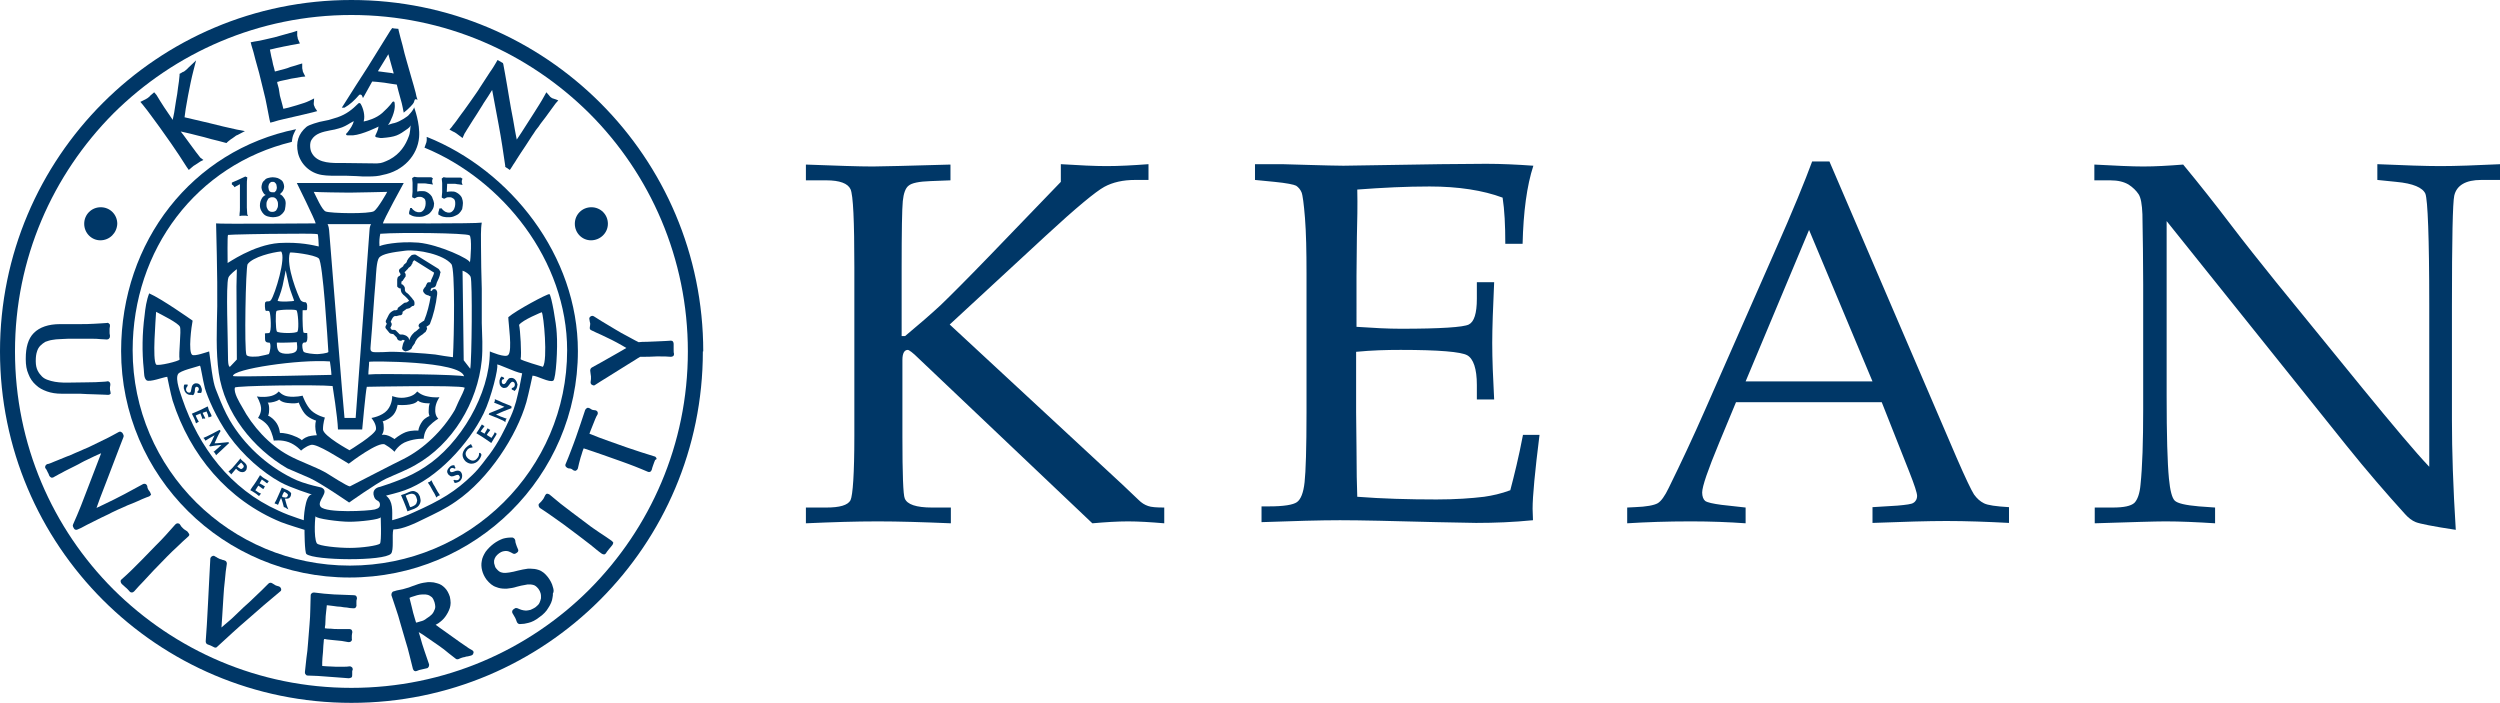 <?xml version="1.0" encoding="utf-8"?>
<!-- Generator: Adobe Illustrator 21.0.0, SVG Export Plug-In . SVG Version: 6.00 Build 0)  -->
<svg version="1.1" xmlns="http://www.w3.org/2000/svg" xmlns:xlink="http://www.w3.org/1999/xlink" x="0px" y="0px"
	 viewBox="0 0 650.2 182.9" style="enable-background:new 0 0 650.2 182.9;" xml:space="preserve">
<style type="text/css">
	.st0{fill:#003767;}
</style>
<g id="Isolation_Mode">
</g>
<g id="Layer_1">
	<path class="st0" d="M610.2,115.8c5.3,6.6,10.4,12.5,15.3,17.9c0.9,1,1.8,1.7,2.8,2.1c1,0.4,4.4,1.1,10.4,2
		c-0.7-11.1-1-20.6-1-28.5V79.6c0-17.4,0.2-26.9,0.6-28.7c0.6-2.7,3-4.1,7-4.1h5.1v-4.1c-6.4,0.3-11.7,0.5-15.7,0.5
		c-3.9,0-9.4-0.2-16.4-0.5v4.1l4.9,0.5c4.4,0.4,6.9,1.5,7.6,3.1c0.6,1.6,1,11.3,1,28.9v42.1c-3.6-3.8-9.4-10.7-17.5-20.6l-22.4-27.5
		c-4.1-5.1-8.1-10.1-11.9-15.1c-3.8-5-7.9-10.2-12.2-15.4c-3.8,0.3-7.2,0.5-10.4,0.5c-2.9,0-7.2-0.2-12.7-0.5v4.1h4.1
		c2.1,0,3.6,0.4,4.8,1.1c1.1,0.7,2,1.6,2.6,2.5c0.6,0.9,0.9,2.7,1,5.2c0.1,6,0.2,12,0.2,18.2v32.6c0,8.3-0.2,14.8-0.7,19.6
		c-0.2,2.3-0.8,3.9-1.6,4.7c-0.9,0.8-2.7,1.2-5.6,1.2h-4.7v4.1c9.6-0.3,15.7-0.5,18.4-0.5c3.9,0,8.2,0.2,12.9,0.5v-4.1l-4.2-0.3
		c-3.5-0.3-5.6-0.8-6.3-1.5c-0.7-0.7-1.2-2.6-1.5-5.7c-0.4-4.1-0.6-11.3-0.6-21.6V57.5L610.2,115.8z M470.5,59.8L487,99.2h-33
		L470.5,59.8z M496.6,122.8c1.3,3.3,2,5.4,2,6.2c0,0.7-0.3,1.4-1,1.8c-0.4,0.3-1.8,0.5-4.1,0.7l-6.5,0.4v4.1
		c8-0.3,14.4-0.5,19.2-0.5c5.2,0,10.6,0.2,16.3,0.5v-4.1c-3.4-0.2-5.5-0.5-6.5-1c-1-0.5-1.8-1.2-2.6-2.3c-0.7-1.1-2.2-4.2-4.5-9.5
		L475.8,42h-4.5c-1.8,4.9-5,12.8-9.8,23.6l-18,40.9c-3.2,7.3-6.4,14.1-9.5,20.4c-1,2.1-2,3.5-2.9,4s-2.9,0.9-5.9,1l-2,0.1v4.1
		c4.8-0.3,10.3-0.5,16.6-0.5c5.2,0,10,0.2,14.2,0.5v-4.1l-6.3-0.7c-2.2-0.3-3.6-0.6-4.2-1c-0.5-0.4-0.8-1.2-0.8-2.2
		c0-1.6,1.5-5.9,4.4-12.9l4.4-10.6h37.9L496.6,122.8z M364.3,91c9.9,0,15.7,0.5,17.3,1.4s2.5,3.5,2.5,7.7v3.8h4.5
		c-0.3-5.6-0.5-10.5-0.5-14.7c0-3.9,0.2-9.2,0.5-15.8h-4.5v4.3c0,3.8-0.7,6-2.1,6.7c-1.4,0.7-7.3,1.1-17.7,1.1
		c-3.3,0-7.1-0.2-11.5-0.5V71.7l0.1-10.1c0.1-4.1,0.2-8.2,0.1-12.3c6.6-0.5,12.8-0.8,18.8-0.8c7.5,0,13.9,1,19,2.9
		c0.5,3.2,0.7,7.2,0.7,12h4.5c0.2-8.3,1.1-15.1,2.8-20.3c-4.2-0.3-8.3-0.5-12.3-0.5l-11.9,0.1l-25.2,0.4c-2,0-5-0.1-8.9-0.2l-7-0.2
		h-7.1v4.1l5.1,0.5c3.1,0.3,5,0.7,5.6,1c0.6,0.4,1.1,1,1.4,1.7c0.3,0.7,0.6,3,0.9,6.7c0.3,3.8,0.4,8.6,0.4,14.5v36
		c0,9.4-0.2,15.5-0.5,18.2c-0.3,2.8-1,4.5-2,5.2c-1,0.7-3.4,1.1-7.2,1.1h-2v4.1c8.5-0.3,15.3-0.5,20.4-0.5c5.3,0,13.7,0.2,25.1,0.5
		l10.3,0.2c4.9,0,9.8-0.2,14.8-0.7l-0.1-3c0-3.2,0.6-9.6,1.8-19.2h-4.3c-1.1,5.8-2.3,10.6-3.3,14.4c-2.4,0.9-4.7,1.4-6.8,1.7
		c-3.3,0.4-7.4,0.7-12.4,0.7c-7.3,0-14.2-0.2-20.6-0.7c-0.1-2.7-0.2-6.9-0.2-12.7l-0.1-9.3V91.5C356.8,91.1,360.6,91,364.3,91z
		 M272,61.3c7.9-7.3,13-11.5,15.2-12.7c2.2-1.2,4.9-1.8,8-1.8h3.5v-4.1c-4,0.3-7.6,0.5-10.9,0.5c-3.1,0-7.1-0.2-11.9-0.5v4.6
		l-18.6,19.3c-5.9,6.1-10.1,10.3-12.7,12.8c-2.6,2.4-5.7,5.1-9.2,8h-0.9V69.7c0-9.6,0.1-15.4,0.3-17.4c0.2-2,0.7-3.4,1.5-4
		c0.8-0.7,2.7-1.1,5.7-1.2l5.2-0.2v-4.1c-10.9,0.3-17.7,0.5-20.2,0.5c-3.6,0-9.4-0.2-17.4-0.5v4.1h5.3c3.5,0,5.6,0.8,6.3,2.3
		c0.7,1.5,1,8.3,1,20.3v43.9c0,9.8-0.4,15.4-1,16.7c-0.7,1.3-2.8,1.9-6.3,1.9h-5.3v4.1c6.7-0.3,12.9-0.5,18.7-0.5
		c5.5,0,11.9,0.2,19,0.5v-4.1h-4.9c-4.1,0-6.5-0.8-7.1-2.4c-0.4-0.9-0.6-6.3-0.6-16v-20c0-1.7,0.5-2.6,1.4-2.6
		c0.3,0,1.3,0.7,2.8,2.2l45.2,42.9c3.4-0.3,6.5-0.5,9.3-0.5c2.7,0,5.9,0.2,9.4,0.5v-4.1c-2,0-3.4-0.1-4.2-0.4
		c-0.9-0.3-1.7-0.8-2.5-1.6l-4.1-3.9L247,84.4L272,61.3z"/>
	<g>
		<g>
			<polygon class="st0" points="110.2,86.6 110.2,86.6 110.2,86.6 			"/>
			<path class="st0" d="M114,69.9l-5.8-3.6c-0.1-0.1-0.3-0.1-0.5-0.1c-0.1,0-0.5,0.1-0.5,0.1l-0.2,0.1l-0.1,0.1l-0.1,0.1
				c-0.3,0.3-0.6,0.6-0.8,1l-0.1,0.1c0,0.1,0,0.2-0.1,0.3l0,0l0,0.1h0l-0.1,0.1l0,0.1l-0.6,0.5c-0.1,0.1-0.2,0.2-0.2,0.4
				c-0.1,0.1-0.3,0.3-0.5,0.4c-0.2,0.2-0.4,0.3-0.4,0.3c-0.2,0.2-0.3,0.5-0.2,0.7l0,0.1L104,71c0,0,0.1,0.2,0.2,0.3l0,0
				c0,0.1-0.1,0.1-0.1,0.2l-0.1,0.2l-0.2,0.1c-0.2,0.1-0.3,0.2-0.4,0.4l-0.1,0.5l0,0.1l0,0.1c0,0.1,0,0.4,0,0.6c0,0.3,0,0.6,0,0.6
				l0,0.2l0,0.1c0,0.2,0.1,0.3,0.3,0.4l0.1,0.1c0.1,0.1,0.2,0.1,0.4,0.1h0.1h0c0,0.4,0.1,0.9,0.3,1.2c0.2,0.3,0.5,0.6,0.8,0.8
				c0.1,0.1,0.4,0.4,0.7,0.7c0.1,0.2,0.3,0.3,0.4,0.5c0,0,0,0,0,0c0,0-0.1,0.1-0.1,0.1l-0.3,0.2l-0.1,0.1c-0.1,0-0.2,0-0.2,0.1
				l-0.2,0l-0.1,0c-0.1,0-0.2,0.1-0.3,0.1l-1.4,1.1c-0.2,0.1-0.3,0.3-0.3,0.5l0,0.1c-0.1,0-0.1,0.1-0.2,0.1l0,0l-0.2,0.1
				c-0.1,0-0.2,0-0.3,0c-0.1,0-0.2,0-0.2,0l-0.2,0.1c-0.4,0.2-0.9,0.5-1.2,1.1c-0.2,0.4-0.7,1.4-0.7,1.4c-0.1,0.2-0.1,0.5,0,0.6
				l0.2,0.3l-0.3,0.6c-0.1,0.2-0.1,0.5,0.1,0.7c0.3,0.4,0.6,0.7,0.9,1.1c0.1,0.1,0.3,0.2,0.4,0.2l0.6,0.1c0.1,0.1,0.3,0.3,0.4,0.4
				c0.2,0.2,0.3,0.3,0.3,0.3l0,0l0.2,0.2l0,0l0,0.1l0.1,0.2c0.1,0.3,0.4,0.5,0.7,0.5c0.2,0.1,0.5,0,0.7-0.2l0,0l0.1,0
				c0,0,0.2,0,0.3,0.1l0.2,0.1l0,0l-0.1,0.1l-0.2,0.3c-0.2,0.4-0.3,0.9-0.4,1.4c-0.1,0.3,0.1,0.6,0.4,0.8l0.2,0.1l0.2,0.1l0,0
				c0.2,0,0.2,0,0.4-0.1c0.2,0,0.4-0.1,0.6-0.2c0.2-0.1,0.4-0.2,0.6-0.4l0.1-0.2c0-0.1,0.2-0.5,0.4-0.7c0.1-0.1,0.2-0.3,0.2-0.3
				l0.1-0.1l0.1-0.2c0.1-0.4,0.4-0.8,0.6-1.1l0,0l0.4-0.4c0.2-0.2,0.5-0.4,0.8-0.6c0.2-0.1,0.3-0.2,0.4-0.3l0.1-0.1l0,0l0,0l0.1-0.1
				l0.3-0.2c0.1-0.1,0.2-0.2,0.2-0.3l0.2-0.4c0.1-0.2,0.1-0.4,0-0.5l0,0l-0.1-0.2l0,0c0.1,0,0.1-0.1,0.1-0.1l0,0
				c0.1,0,0.1-0.1,0.2-0.1c0.2-0.1,0.4-0.3,0.4-0.3l0.2-0.2c0.9-2.2,1.6-5.1,1.9-7.8c0-0.1,0-0.2,0-0.2c0,0,0,0,0,0
				c0-0.1,0-0.1,0-0.2c0-0.1,0-0.3-0.1-0.4l-0.1-0.2c-0.1-0.2-0.3-0.3-0.6-0.3h0c-0.2,0-0.4,0.1-0.5,0.3c0,0,0,0.1-0.1,0.2
				c-0.1,0-0.1-0.1-0.2-0.1c-0.1,0-0.2-0.1-0.2-0.1c0.1-0.1,0.1-0.2,0.2-0.3l0,0c0,0,0.1-0.1,0.1-0.3c0,0,0,0,0,0
				c0.3,0,0.5-0.1,0.8-0.2c0.2-0.1,0.3-0.3,0.4-0.5c0.1-0.2,0.1-0.5,0.2-0.7c0.3-0.7,0.8-1.5,0.9-2.5h0l0.1-0.2
				C114.3,70.3,114.2,70,114,69.9z M110.3,83.4L110.3,83.4l-0.2,0.1l0,0l0,0l0,0l0,0l0,0c-0.2,0.1-0.4,0.3-0.6,0.4l-0.3,0.2
				l-0.1,0.1l-0.1,0.1c-0.1,0.2-0.2,0.4-0.1,0.6l0.1,0.2l0.2,0.2l0,0c-0.2,0.1-0.4,0.3-0.6,0.5c-0.3,0.2-0.5,0.5-0.7,0.5l-0.1,0.1
				l-0.4,0.4l0,0c-0.4,0.4-0.7,0.9-0.9,1.5c0,0-0.1,0.1-0.1,0.2l0,0c0-0.3-0.1-0.7-0.4-0.9l0,0c0,0,0,0,0,0c0,0,0,0,0,0l0,0
				c-0.3-0.3-0.6-0.4-0.9-0.5c-0.1,0-0.3-0.1-0.4-0.1l-0.1,0l-0.1,0c-0.1,0-0.2,0-0.4,0l-0.1-0.1L104,87l-0.2-0.2l0,0
				c0,0-0.2-0.2-0.4-0.4l-0.3-0.3L103,86l0,0l0,0c-0.1-0.1-0.2-0.2-0.4-0.2l-0.1,0l-0.1,0l-0.5,0c-0.1-0.2-0.3-0.4-0.4-0.5l0.3-0.6
				c0.1-0.2,0.1-0.5,0-0.7l-0.2-0.3c0-0.1,0.1-0.1,0.1-0.2c0.1-0.3,0.3-0.6,0.4-0.8c0.1-0.2,0.3-0.4,0.6-0.5l0.1,0l0.1,0l0.1,0h0v0
				l0.2,0l0.3-0.1v0c0.2,0,0.3-0.1,0.4-0.1l0.2,0c0.3,0,0.6-0.3,0.6-0.6l0-0.3l1.1-0.8c0.1,0,0.1,0,0.2,0l0.3-0.1
				c0.1,0,0.2-0.1,0.3-0.1c0.1,0,0.1-0.1,0.2-0.2l0,0l0,0c0.1-0.1,0.2-0.1,0.3-0.2l0.1-0.1l0.1,0c0.3,0,0.5-0.2,0.5-0.5l0-0.1l0-0.3
				c0-0.2-0.1-0.5-0.3-0.7l0,0c-0.1-0.1-0.2-0.2-0.3-0.4c-0.4-0.4-0.9-1.1-1.1-1.2l-0.1-0.1c-0.2-0.1-0.4-0.3-0.5-0.4
				c-0.1-0.2-0.2-0.3-0.2-0.6l0-0.2c0-0.2,0-0.3-0.1-0.5l-0.2-0.3l-0.2-0.2l-0.1-0.1c-0.1,0-0.2-0.1-0.3-0.1c0,0,0-0.1,0-0.1
				c0-0.2,0-0.4,0-0.5l0-0.1l0.1,0l0.1-0.1c0.1-0.1,0.2-0.1,0.2-0.2c0.1-0.2,0.3-0.4,0.4-0.6c0.1-0.1,0.1-0.2,0.2-0.3l0.1-0.1l0-0.1
				c0,0,0-0.1,0-0.2c0,0,0-0.1,0-0.2l0-0.1c0,0-0.1-0.2-0.2-0.4c0,0-0.1-0.1-0.1-0.1c0,0,0,0,0.1-0.1c0.1-0.1,0.3-0.2,0.4-0.4
				c0.1-0.1,0.2-0.2,0.4-0.4c0.1-0.1,0.1-0.2,0.1-0.2l0.4-0.3l0.1-0.1c0,0,0.1-0.1,0.2-0.2c0.1-0.1,0.1-0.2,0.2-0.4l0,0l0.1-0.1
				l0.1-0.2l0-0.2c0.1-0.2,0.2-0.3,0.4-0.5c0,0,0.1,0,0.1,0l5.1,3.2c-0.1,0.6-0.5,1.3-0.8,2l0,0l0,0l0,0.1c0,0.1-0.1,0.3-0.1,0.4
				l-0.2,0l-0.3,0c-0.2,0-0.3,0.1-0.4,0.2l-0.1,0.2c-0.1,0.1-0.1,0.2-0.1,0.2c-0.1,0.1-0.1,0.3-0.2,0.4c0,0.1,0,0.1-0.1,0.2
				c0,0-0.1,0.1-0.1,0.1c-0.1,0.1-0.2,0.2-0.2,0.3l0,0c-0.1,0.1-0.2,0.2-0.2,0.3c-0.1,0.2-0.1,0.4,0,0.6c0.1,0.2,0.3,0.4,0.5,0.6
				c0.2,0.1,0.5,0.3,0.8,0.3c0.1,0.1,0.3,0.2,0.4,0.2c0.1,0,0.1,0.1,0.2,0.1C111.7,79.1,111.1,81.5,110.3,83.4z M110.1,86.5
				L110.1,86.5L110.1,86.5L110.1,86.5z"/>
		</g>
		<path class="st0" d="M99.6,58.1c0-0.7,5.4-10.5,5.4-10.5H77.2c0,0,4.9,9.9,4.9,10.5c0,0-25.1,0.2-25.9,0c0,0,0.4,14.6,0.3,21.6
			c-0.1,5.7-0.4,11.7,0.4,17.3c1.5,10.4,8.9,19.6,17.8,24.8c1.9,0.8,3.9,1.7,5.8,2.5c2.9,1.3,10.3,6.4,10.3,6.4s6.9-4.9,9.6-6.2
			c2.6-1.2,5.3-2.2,7.7-3.6c9.6-5.4,16.1-16.2,17.2-27.2c0.3-3.2,0.1-6.5,0-9.7c0-3,0-5.9,0-8.9c-0.1-3.7-0.2-7.3-0.2-11.1
			c0-1.8-0.1-4.4,0.2-6.1C123.8,58.2,99.6,58.1,99.6,58.1z M98.9,60.8c5.2-0.4,22.2-0.2,23.2,0.4c0.7,0.4,0.3,6.4,0.1,7.1
			c0.3-0.8-8-4.7-13.4-5.2c-5.4-0.4-9.6,0.6-10,0.9h-0.1C98.6,62.8,98.7,61.8,98.9,60.8z M85.6,59.9c-0.1-1.1-0.4-1.6-0.4-1.6
			l11.3,0c0,0-0.4,0.6-0.4,1.6c-0.1,1-3.6,48.8-3.6,48.8l-2.9,0C89.5,108.7,85.7,61,85.6,59.9z M117.8,92.9c-1.5-0.2-3-0.4-4.6-0.7
			c-2.3-0.3-10.6-0.8-11.9-0.7c-1.2,0.1-2.5,0.1-3.7,0.1c-1.4,0-1.3-0.6-1.2-1.8c0.5-5.7,0.8-11.3,1.3-17c0.1-1.4,0.2-4.9,0.9-5.8
			c0.9-1,3.5-1.4,6.8-1.8s10,1,12,3.5C118.4,70,118.1,87.5,117.8,92.9z M96,94.1c0-0.2,23.9-0.3,24.7,3.8
			c-0.1-0.5-22.9-0.8-24.9-0.5C95.8,96.4,96,95.1,96,94.1z M81.6,49.9c1.1,0.1,7.7,0.2,9.3,0.2c1.6,0,9.7-0.2,9.8-0.2
			c0,0.1-2.4,4.3-3.4,5c-1.1,0.8-11.4,0.6-12.6,0.1C83.7,54.6,82.2,51,81.6,49.9z M79.9,86.6c0,0-0.9,0.1-1-0.2
			c-0.3-1.7-0.2-5.7-0.2-5.7c0.3-0.1,1,0.1,1.1-0.1c0.1-0.2,0.3-2.1-0.5-2c-0.4,0-0.8-0.2-1.1-0.5c-0.7-1.2-3.9-9-2.8-12.4
			c0.1-0.2,6.4,0.5,7.5,1.5c1.1,1,2.3,21.2,2.5,24.3c0,0.4-2.6,0.6-2.9,0.6c-0.8,0-3.1-0.2-3.5-0.6c-0.3-0.3-0.5-1.7-0.3-2.1
			c0.3-0.6,0.7-0.1,1-0.5C80.1,88.3,79.9,87.2,79.9,86.6z M69.1,80.8c0.2,0.2,0.8-0.2,1,0.3c0.3,0.6,0.6,5.3-0.1,5.5
			c-0.2,0.1-1.2,0-1.1,0.2c0.1,0.5-0.1,1.7,0.2,2c0.3,0.4,1,0.3,1,0.3c0.5,0.4,0.1,2.7-0.2,3c0,0-1.5,0.4-2.7,0.6
			c-0.3,0-2.7,0.3-3.1-0.4c-0.6-1.1-0.2-22.9,0.3-23.6c1.4-1.9,6.5-3.1,8.7-3.3c1.4,1.5-1.6,11.2-2.6,12.6c-0.5,0.7-1,0.1-1.5,0.6
			C68.8,78.9,68.9,80.6,69.1,80.8z M72.2,78.2c0,0,0.9-2.1,1.3-3.9c0.4-1.8,0.8-4,0.8-4s0.6,2.9,0.9,4.1s1.3,3.7,1.3,3.8
			C76.5,78.4,72.5,78.6,72.2,78.2z M71.9,80.9c0.4-0.4,4.8-0.5,5.2-0.2c0.4,0.3,0.7,4.6,0.3,5.5c-0.3,0.6-5.1,0.5-5.4,0
			C71.7,85.7,71.6,81.4,71.9,80.9z M72,89.1c1.5,0.1,5.2-0.1,5.2-0.1c0.1,1.6,0.6,2.8-2.2,3C72.4,92.1,72,91.2,72,89.1z M59.3,61.1
			c0.2-0.1,10.1-0.3,15.1-0.3c2.2,0,7-0.1,8.2,0.1c0.2,0,0.3,3.2,0.3,3.2c-1.4-0.3-4.8-1.2-10.3-0.9c-6.8,0.5-13.4,5.3-13.4,5.2
			C59.2,67.7,59.1,61.3,59.3,61.1z M59.8,95.4c-0.5,0-0.5-1.9-0.5-2.3c0-4.7-0.6-18.9,0.1-20.9c0.3-0.8,2.2-2.2,2.2-2.2
			s-0.1,3.5-0.1,4.5c0,2.8,0.1,19,0.1,19L59.8,95.4z M85.8,94c0,0,0.4,2.6,0.4,3.5c0,0-25.5,0.6-25.6,0.3C60.4,96,77.8,93.4,85.8,94
			z M120.3,102.3c-0.7,1.4-1.4,2.9-2,4.3c-3.1,5.3-8,10.1-13.4,12.8c-1.7,0.8-13.9,7.1-13.9,7.1c-0.7,0-5.3-3-6.3-3.6
			c-3.1-1.7-6.6-2.8-9.7-4.5c-5-2.7-9.4-7.6-12-12.5c-0.7-1.2-2.3-3.8-1.9-5.1c0.1-0.5,21.5-0.8,25.4-0.4c0,0,1.3,8,1.4,11.3
			c1.5,0,6.3,0,6.3,0s0.9-10,1.2-11.1c0,0,24-0.5,25.4,0.2C121,100.8,120.4,102,120.3,102.3z M122.3,95.9c0,0-1.4-1.8-1.7-2.2
			c-0.1-7.8-0.2-15.6-0.3-23.3c0.7,0.2,1.8,0.9,2.1,1.6C122.9,73.2,122.7,93.8,122.3,95.9z"/>
		<path class="st0" d="M127.4,91.4c0,11.1-7.7,24.1-16.8,30c-2.1,1.4-4.5,2.6-6.9,3.5c-1.2,0.5-4.4,1.6-4.8,1.7
			c-1.2,0.2-2.2,1-1.6,2.6c0.4,1.2,1.3,0.8,1.5,1.8c0.1,0.8-0.2,1.2-1.3,1.5c-1.6,0.4-12.7,1-14.1-0.7c-1.2-1.5,2.6-3.9,0.2-5
			c-0.7-0.2-1.4-0.3-2.1-0.5c-1.9-0.5-3.9-1.1-5.6-2c-6.6-3.3-12.4-8.6-16.2-15.1c-1.2-2.1-2.1-4.2-3-6.5c-1-2.5-1.2-2.5-2.3-11.3
			c-0.7,0.2-3.7,1.3-4.4,0.9c-1.1-0.7-0.2-7.5,0.1-8.9c-0.7-0.5-8.1-5.7-11.3-7.1c-0.7,1.8-1,3.8-1.2,5.8c-0.6,4.5-0.7,9.4-0.2,14
			c0.1,0.9,0,2.2,0.7,2.8c0.8,0.6,4.3-0.8,5.4-0.9c0,0,0.9,4.5,1.4,6.2c4.5,14.1,14.3,25.9,28.2,31.6c1.5,0.6,6.1,2,6.1,2
			s0,5.9,0.5,6.3c2.1,1.7,20.2,1.9,22-0.1c0.8-0.9,0.2-4.8,0.6-6.3c2.4,0,5.9-1.7,7.9-2.7c2.9-1.4,5.7-2.7,8.4-4.6
			c8.6-5.9,15.8-17.1,18.3-25.8c0.6-2.2,1.6-6.9,1.6-6.9c1.2,0,4.4,1.9,5.4,1.3c0.7-0.4,1.2-8.6,0.9-12.3c-0.1-2.5-1.4-9.9-1.9-10.2
			c-0.4-0.2-8.8,4.3-10.7,6c0,1.4,1.1,8.7,0,9.8C131.5,93.2,127.4,91.4,127.4,91.4z M40.6,94.8c-1-1.2-0.1-11.7,0-13.7
			c1.3,0.7,5.8,2.9,6.2,3.9c0.4,1-0.4,7-0.1,8.5C46.7,93.9,41,95.3,40.6,94.8z M79,135.3c-0.5-0.2-1-0.3-1.5-0.5
			c-1.8-0.6-3.4-1.2-5.1-2c-12.5-5.6-20.7-16.5-25-29.1c-0.4-1.3-1.9-5-1.1-6.4c0.5-0.9,4.6-1.8,5.7-2.2c0.2,0,0.7,3.6,1.3,5.9
			c0.7,2.3,2.8,7.5,6.3,12.4c3.6,5,8.6,9.4,13.3,12c2.7,1.5,8.2,3.2,8.2,3.2C79.2,128.7,79,135.3,79,135.3z M98.8,141.4
			c-0.6,0.5-4.6,1.1-7.8,1.1c-3.1,0-8.1-0.5-8.6-1.2c-0.9-1.5-0.4-7.6-0.3-7c0.1,0.6,6.1,1.4,8.8,1.4c2.7,0,8.1-0.6,8.1-1.2
			S99.3,141,98.8,141.4z M135,84.5c0.9-1.3,5.9-3.3,5.9-3.3c0.5,0.6,1.6,12.4,0.3,14.2c0,0-5.8-1.7-5.8-2
			C135.7,92.3,135.3,85.5,135,84.5z M135.8,97.1c0,0-0.5,2.5-0.7,3.6c-0.6,2.6-1,4.8-2.3,7.7c-1.6,3.5-3.2,6.7-5.5,9.8
			c-0.7,0.8-2.4,3.4-4.4,5.3c-4.4,4.3-8.2,6.6-15.4,9.8c-1.7,0.8-3.6,1.5-5.5,2c0-2.5,0.3-4.9-1.6-6.4c0,0,3.3-0.8,4.9-1.4
			c8.3-3,16.6-12,20.5-20c2-4.1,3.9-12,3.5-12.6C129,94.3,133.8,96.8,135.8,97.1z"/>
		<path class="st0" d="M111.2,103.1c-1.7-0.3-2.7-1.3-2.7-1.3s-0.6,1.1-2.6,1.5c-2.1,0.5-3.9-0.3-3.9-0.3s0.1,2.1-1.3,3.7
			s-4.1,2-4.1,2s1.3,1.5,1.2,2.9c-0.1,1.4-6.9,5.5-6.9,5.5s-6.8-3.7-6.9-5.4c0-1.7,0.5-3.1,0.5-3.1s-2.1-0.5-3.5-1.8
			s-2.3-3.9-2.3-3.9s-1.9,0.5-3.8,0.2c-1.5-0.2-2.4-1.3-2.4-1.3s-0.7,1-2.5,1.3c-1.8,0.3-3.2,0-3.2,0s1,1.6,1.1,3
			c0.1,1.4-0.8,2.6-0.8,2.6s2,0.9,2.9,2.5s1.2,3.4,1.2,3.4s2-0.3,3.9,0.4s3.2,2.2,3.2,2.2s1.1-1.1,2.6-1.5c1.5-0.4,7.6,3.6,9.8,4.9
			c0.5-0.4,7.8-5.9,9.4-5c1.6,0.9,2.5,1.9,2.5,1.9s1.1-2,3.3-2.7c2.2-0.8,4.3-0.7,4.3-0.7s0-1.9,1.4-3.3c1.4-1.4,2.4-1.9,2.4-1.9
			s-0.9-0.7-0.8-2.4c0-1.7,1.1-3.2,1.1-3.2S113,103.5,111.2,103.1z M82.4,113.2c0,0-1,0-2.2,0.3c-1.2,0.4-1.7,1-1.7,1
			s-0.5-0.6-2.5-1.3s-3.2-0.6-3.2-0.6s-0.1-1.7-1.2-3s-1.9-1.5-1.9-1.5s0.3-0.2,0.3-1.7c0-1.5-0.4-1.7-0.4-1.7s0.6,0.1,1.7-0.2
			c1.1-0.3,1.3-0.6,1.3-0.6s0.5,0.7,2.1,0.9c1.7,0.2,2.6,0.1,3-0.1c0,0,0.5,1.5,1.5,2.8c1,1.3,3,1.9,3,1.9s-0.2,0.4-0.2,1.5
			C82,112.1,82.4,113.2,82.4,113.2z M111.7,108.2c0,0-1.1,0.4-1.8,1.3c-0.6,0.8-1,1.7-1.1,2.5c0,0-1.6-0.2-3.3,0.4
			c-1.7,0.7-2.9,1.8-2.9,1.8s-1.8-1.4-3.3-1.1c0,0,0.6-0.7,0.5-2c0-1.3-0.3-1.5-0.3-1.5s1.3-0.3,2.5-1.4s1.4-2.9,1.4-2.9
			s4.2,0.4,5.3-1.1c0.9,0.8,3.1,0.7,3.1,0.7s-0.3,0.4-0.3,1.7C111.4,107.6,111.7,108.2,111.7,108.2z"/>
		<path class="st0" d="M180.9,91.4h-2c0,24.2-9.8,46-25.6,61.9c-15.8,15.8-37.7,25.6-61.9,25.6c-24.2,0-46-9.8-61.9-25.6
			C13.7,137.5,3.9,115.6,3.9,91.4c0-24.2,9.8-46,25.6-61.9C45.4,13.7,67.3,3.9,91.4,3.9c24.2,0,46,9.8,61.9,25.6
			c15.8,15.8,25.6,37.7,25.6,61.9H180.9h2C182.9,40.9,142,0,91.4,0C40.9,0,0,40.9,0,91.4c0,50.5,40.9,91.4,91.4,91.4
			c50.5,0,91.4-40.9,91.4-91.4H180.9z"/>
		<g>
			<path class="st0" d="M50.5,102.4c0.2-0.4,0.2-0.9,0.2-1.2c0-0.2,0.1-0.3,0.1-0.4c0.1-0.1,0.1-0.2,0.3-0.2l0.1,0
				c0.2,0,0.5,0.2,0.5,0.5l0,0.2c0,0.2-0.2,0.4-0.3,0.5l-0.1,0.1l0.1,0.2l0,0.1l0.2,0l0.1,0c0.2,0,0.2,0,0.4,0l0.2,0l0.1-0.2
				c0.1-0.2,0.1-0.4,0.1-0.6c0-0.2,0-0.3-0.1-0.5c-0.2-0.8-0.7-1.2-1.3-1.2c-0.1,0-0.2,0-0.3,0c-0.4,0.1-0.6,0.3-0.8,0.6
				c-0.2,0.4-0.2,0.9-0.3,1.2c0,0.2-0.1,0.3-0.1,0.4c-0.1,0.1-0.1,0.2-0.3,0.2l-0.2,0c-0.3,0-0.5-0.2-0.7-0.6l0-0.3
				c0-0.3,0.2-0.6,0.3-0.7l0.1-0.1l0-0.1l0-0.1l0-0.2l-0.2,0c-0.1,0-0.2,0-0.3,0l-0.2,0l-0.1,0l-0.1,0.1c-0.1,0.2-0.1,0.4-0.1,0.7
				c0,0.2,0,0.3,0.1,0.5c0.2,0.9,0.9,1.4,1.6,1.4c0.1,0,0.3,0,0.4,0C50.1,102.9,50.4,102.7,50.5,102.4z"/>
			<path class="st0" d="M53.2,108.9l0.2-0.1l-0.1-0.2c-0.2-0.3-0.3-0.6-0.6-1.2c0.2-0.1,0.3-0.2,0.5-0.2c0.2-0.1,0.4-0.1,0.5-0.2
				c0.3,0.6,0.4,0.9,0.5,1.4l0.1,0.2l0.3-0.2l0.2,0l0.2-0.1L55,108c-0.2-0.3-0.3-0.7-0.5-1c-0.2-0.3-0.3-0.7-0.4-1.1l-0.1-0.2
				l-0.2,0.1c-0.5,0.2-0.9,0.5-1.4,0.7l-0.9,0.4c-0.5,0.2-0.9,0.4-1.4,0.6l-0.2,0.1l0.1,0.2c0.2,0.3,0.3,0.7,0.5,1
				c0.2,0.4,0.3,0.7,0.4,1.1l0.1,0.2l0.3-0.2l0.2-0.1l0.2-0.1l-0.1-0.2c-0.2-0.3-0.5-0.9-0.7-1.4c0.1-0.1,0.3-0.2,0.6-0.3
				c0.3-0.1,0.5-0.2,0.6-0.3c0.1,0.3,0.4,0.9,0.5,1.3l0.1,0.2l0.3-0.2L53.2,108.9z"/>
			<path class="st0" d="M59.6,115.3l-0.1-0.2l-0.1-0.1l-0.1,0c-1.1,0.1-2.7,0.3-3.5,0.3c0.5-1.1,0.9-2.1,1.5-3.1l0.1-0.1l-0.1-0.1
				l-0.1-0.1l-0.1-0.1l-0.2,0.1c-1.1,0.6-2.6,1.4-3.8,1.9l-0.2,0.1l0.3,0.3l0.1,0.2l0.1,0.2l0.2-0.1c0.4-0.3,1.4-0.8,2.2-1.3
				c-0.4,0.9-0.8,1.8-1.3,2.6l-0.1,0.1l0.1,0.1l0.1,0.1l0.1,0c1-0.2,1.9-0.3,2.9-0.4c-0.6,0.6-1.2,1.1-1.9,1.7l-0.2,0.1l0.2,0.1
				L56,118l0.1,0.2l0.1,0.2l0.2-0.2c1-1,2-1.8,3.1-2.9L59.6,115.3z"/>
			<path class="st0" d="M63.6,120.3c-0.1-0.1-0.5-0.4-0.6-0.5c-0.1-0.1-0.3-0.3-0.4-0.4l-0.1-0.2l-0.1,0.2c-0.3,0.4-0.7,0.8-1,1.2
				l-0.7,0.8c-0.3,0.4-0.7,0.7-1.1,1.1l-0.2,0.2l0.2,0.1l0.2,0.2l0.2,0.2l0.1,0.2l0.2-0.2c0.3-0.4,0.7-0.8,1-1.2l0.1-0.1
				c0.1,0.1,0.1,0.1,0.2,0.2c0.3,0.3,0.8,0.7,1.4,0.7c0.3,0,0.7-0.1,0.9-0.4c0.2-0.2,0.3-0.5,0.3-0.8
				C64.3,120.9,63.8,120.5,63.6,120.3z M61.9,121.5l-0.2-0.2l1-1l0.3,0.3c0.3,0.3,0.4,0.5,0.4,0.7c0,0.1,0,0.2-0.2,0.4
				c-0.2,0.2-0.4,0.3-0.5,0.3C62.4,121.9,62.2,121.7,61.9,121.5z"/>
			<path class="st0" d="M69.7,125c-0.3-0.2-0.6-0.4-1-0.6c-0.3-0.2-0.6-0.4-0.9-0.7l-0.2-0.1l-0.1,0.2c-0.3,0.4-0.5,0.9-0.8,1.3
				l-0.6,0.9c-0.3,0.4-0.6,0.8-0.9,1.3l-0.1,0.2l0.2,0.1c0.3,0.2,0.7,0.4,1,0.6c0.3,0.2,0.6,0.4,0.9,0.7l0.2,0.1l0.2-0.3l0.1-0.1
				l0.2-0.2l-0.2-0.1c-0.3-0.1-0.9-0.5-1.3-0.8c0.1-0.1,0.2-0.3,0.4-0.6c0.2-0.3,0.3-0.5,0.4-0.6c0.3,0.2,0.8,0.6,1.1,0.8l0.2,0.1
				l0.2-0.4l0.1-0.1l0.1-0.2l-0.2-0.1c-0.3-0.2-0.6-0.4-1.2-0.7c0.1-0.1,0.2-0.3,0.3-0.5c0.1-0.2,0.2-0.3,0.3-0.5
				c0.6,0.4,0.8,0.6,1.2,0.9l0.2,0.1l0.2-0.3l0.1-0.1l0.1-0.2L69.7,125z"/>
		</g>
		<path class="st0" d="M75.5,128c-0.2-0.2-0.4-0.3-0.7-0.5c-0.2-0.1-0.5-0.2-0.7-0.3c-0.2-0.1-0.4-0.2-0.6-0.3l-0.2-0.1l-0.1,0.2
			c-0.2,0.5-0.4,1-0.6,1.4l-0.4,0.9c-0.2,0.5-0.4,0.9-0.7,1.4l-0.1,0.2l0.2,0.1l0.3,0.1l0.2,0.1l0.2,0.1l0.1-0.2
			c0.2-0.5,0.4-1,0.6-1.4l0.1-0.2c0.3,0.7,0.6,1.9,0.7,2.3l0,0.1l0.1,0c0.1,0,0.2,0.1,0.3,0.1l0.3,0.2l0.5,0.3l-0.2-0.5
			c-0.2-0.4-0.5-1.6-0.7-2.3c0.1,0,0.2,0,0.3,0c0.2,0,0.5,0,0.7-0.1c0.2-0.1,0.4-0.3,0.5-0.6c0.1-0.2,0.1-0.3,0.1-0.5
			C75.8,128.5,75.7,128.2,75.5,128z M73.4,128.9c0.1-0.3,0.3-0.7,0.5-1c0.1,0,0.2,0.1,0.4,0.2c0.1,0.1,0.3,0.2,0.4,0.3
			c0.1,0.1,0.2,0.2,0.2,0.4l-0.1,0.2c-0.1,0.3-0.3,0.4-0.6,0.4c-0.2,0-0.4-0.1-0.6-0.1c-0.1,0-0.2-0.1-0.2-0.1L73.4,128.9z"/>
		<path class="st0" d="M109.2,129.1c-0.2-0.4-0.4-0.8-0.7-1c-0.3-0.2-0.7-0.4-1.1-0.4c-0.3,0-0.7,0.1-1.1,0.3
			c-0.3,0.1-0.6,0.3-0.9,0.4c-0.3,0.1-0.6,0.2-0.9,0.3l-0.2,0.1l0.1,0.2c0.2,0.5,0.4,0.9,0.6,1.4l0.4,1c0.2,0.5,0.4,1,0.5,1.4
			l0.1,0.2l0.2-0.1c0.3-0.1,0.5-0.2,0.8-0.3c0.3-0.1,0.5-0.2,0.8-0.3c0.4-0.2,0.8-0.4,1.1-0.8c0.3-0.4,0.5-0.8,0.5-1.4
			C109.3,129.7,109.3,129.4,109.2,129.1z M108.1,131.2c-0.2,0.2-0.5,0.4-0.8,0.5c-0.2,0.1-0.5,0.2-0.6,0.2c-0.2-0.3-0.3-0.7-0.4-1
			l-0.4-1c-0.1-0.3-0.3-0.7-0.4-1c0.2-0.1,0.4-0.2,0.7-0.3c0.3-0.1,0.6-0.2,0.9-0.2c0.2,0,0.5,0.1,0.7,0.2c0.2,0.2,0.4,0.4,0.5,0.8
			c0.1,0.3,0.2,0.6,0.2,0.8C108.4,130.7,108.3,131,108.1,131.2z"/>
		<path class="st0" d="M114.3,128.6c-0.3-0.4-0.6-0.9-0.8-1.3l-0.5-0.9c-0.3-0.4-0.5-0.9-0.7-1.3l-0.1-0.2l-0.2,0.2l-0.2,0.2
			l-0.3,0.1l-0.2,0.1l0.1,0.2c0.3,0.4,0.6,0.9,0.8,1.3l0.5,0.9c0.3,0.4,0.5,0.9,0.7,1.3l0.1,0.2l0.2-0.2l0.2-0.2l0.3-0.1l0.2-0.1
			L114.3,128.6z"/>
		<path class="st0" d="M119.9,122.8c-0.2-0.3-0.6-0.4-0.9-0.4c-0.3,0-0.6,0.1-0.8,0.2c-0.3,0.1-0.5,0.2-0.7,0.2
			c-0.2,0-0.3,0-0.4-0.2c-0.1-0.1-0.1-0.2-0.1-0.3c0-0.2,0.1-0.4,0.3-0.5c0.1-0.1,0.2-0.1,0.4-0.1c0.1,0,0.3,0.1,0.4,0.1l0.1,0.1
			l0.2-0.1l0.1-0.1l-0.1-0.1c-0.1-0.2-0.1-0.3-0.2-0.4l0-0.2l-0.2,0c-0.4,0-0.7,0.1-1,0.4c-0.4,0.4-0.7,0.8-0.7,1.2
			c0,0.3,0.1,0.5,0.3,0.8c0.3,0.3,0.6,0.5,0.9,0.5c0.3,0,0.6-0.1,0.8-0.2c0.3-0.1,0.5-0.2,0.7-0.2c0.2,0,0.3,0,0.4,0.2
			c0.1,0.1,0.2,0.3,0.2,0.4c0,0.2-0.1,0.4-0.3,0.6c-0.2,0.2-0.4,0.2-0.6,0.2c-0.2,0-0.3,0-0.4-0.1l-0.1,0l-0.1,0.1l-0.1,0l-0.1,0.1
			l0.1,0.1c0.1,0.2,0.2,0.3,0.2,0.4l0,0.1l0.1,0c0.3,0,0.7-0.1,1.2-0.4c0.5-0.4,0.7-0.9,0.7-1.4
			C120.2,123.4,120.1,123.1,119.9,122.8z"/>
		<path class="st0" d="M125.2,118.2l-0.2-0.3l-0.1-0.1l-0.1,0l-0.2,0l0,0.2c0,0.3-0.1,0.8-0.5,1.2c-0.3,0.4-0.7,0.6-1.1,0.6
			c-0.4,0-0.8-0.2-1.2-0.5c-0.5-0.4-0.7-0.9-0.7-1.3c0-0.4,0.2-0.7,0.5-1.1c0.4-0.4,0.9-0.5,1.1-0.5l0.1,0l0.1-0.1l0-0.1l-0.1-0.1
			l-0.2-0.4l-0.1-0.2l-0.2,0.1c-0.4,0.2-0.8,0.5-1.2,0.9c-0.5,0.6-0.8,1.2-0.8,1.8c0,0.6,0.3,1.2,0.8,1.7c0.5,0.4,1,0.6,1.5,0.6
			c0.7,0,1.4-0.3,1.9-0.9c0.2-0.3,0.4-0.5,0.5-0.8c0.1-0.2,0.2-0.4,0.2-0.6L125.2,118.2L125.2,118.2z"/>
		<path class="st0" d="M129,112.7l-0.1-0.1l-0.2-0.2l-0.1,0.2c-0.1,0.3-0.5,0.9-0.8,1.3c-0.1-0.1-0.3-0.2-0.6-0.4
			c-0.3-0.2-0.5-0.3-0.6-0.4c0.2-0.3,0.5-0.8,0.8-1.1l0.1-0.2l-0.4-0.2l-0.1-0.1l-0.2-0.1l-0.1,0.2c-0.2,0.3-0.3,0.6-0.7,1.2
			c-0.1-0.1-0.3-0.2-0.5-0.3c-0.2-0.1-0.3-0.2-0.5-0.3c0.4-0.6,0.6-0.8,0.9-1.2l0.1-0.2l-0.4-0.2l-0.1-0.1l-0.2-0.1l-0.1,0.2
			c-0.2,0.3-0.4,0.6-0.6,1c-0.2,0.3-0.4,0.6-0.6,0.9l-0.1,0.2l0.2,0.1c0.4,0.3,0.9,0.5,1.3,0.8l0.9,0.6c0.4,0.3,0.9,0.6,1.3,0.9
			l0.2,0.1l0.1-0.2c0.2-0.3,0.4-0.7,0.6-1c0.2-0.3,0.4-0.6,0.6-1l0.1-0.2L129,112.7z"/>
		<path class="st0" d="M132.7,105.5c-0.2-0.1-1.5-0.6-2-0.8c-0.4-0.2-1.5-0.7-1.8-0.8l-0.2-0.1l0,0.3l0,0.2l-0.1,0.2l-0.1,0.2
			l0.2,0.1c0.7,0.3,1.6,0.6,2.5,1c-1,0.5-2.6,1.1-3.8,1.6l-0.1,0l-0.1,0.2l-0.1,0.2l0.2,0.1c0.2,0.1,0.8,0.3,1.5,0.6
			c0.4,0.1,0.9,0.4,1.4,0.6c0.5,0.2,0.9,0.4,1,0.5l0.2,0.2l0.1-0.3l0-0.2l0,0v0l0.1-0.2l0.2-0.2l-0.3-0.1c-0.1,0-0.5-0.2-0.8-0.3
			c-0.4-0.1-0.8-0.3-1-0.4c-0.3-0.1-0.5-0.2-0.7-0.3c1.3-0.6,2.6-1.1,3.9-1.6l0.1,0l0-0.1l0-0.1l0.1-0.2L132.7,105.5z"/>
		<path class="st0" d="M133.2,98.3l-0.3,0c-0.3,0-0.6,0.1-0.7,0.3c-0.3,0.3-0.5,0.6-0.6,0.9c-0.1,0.1-0.2,0.2-0.3,0.3
			c-0.1,0.1-0.2,0.1-0.3,0.1l-0.1,0c-0.3-0.1-0.4-0.3-0.4-0.6l0-0.2c0-0.2,0.1-0.3,0.2-0.4l0.3-0.1l0.1,0l0-0.2l0-0.1l-0.1-0.1
			c-0.2-0.1-0.3-0.2-0.4-0.2l-0.1-0.1l-0.1,0.1c-0.3,0.2-0.4,0.6-0.5,1c0,0.2,0,0.3,0,0.5c0,0.7,0.4,1.2,1,1.4l0.3,0
			c0.3,0,0.6-0.1,0.8-0.3c0.3-0.3,0.5-0.6,0.7-0.9c0.1-0.1,0.2-0.2,0.3-0.3c0.1-0.1,0.2-0.1,0.3-0.1l0.1,0c0.3,0.1,0.5,0.3,0.5,0.7
			l0,0.2c-0.1,0.5-0.4,0.6-0.7,0.7l-0.1,0l0,0.1l0,0.1l0,0.2l0.2,0.1c0.2,0.1,0.3,0.1,0.4,0.2l0.1,0.1l0.1-0.1
			c0.2-0.2,0.5-0.5,0.6-1.1c0-0.2,0.1-0.3,0.1-0.5C134.4,99.1,133.9,98.4,133.2,98.3z"/>
		<path class="st0" d="M110.9,37c0.2-0.7,0-1.4,0.1-1.4c21.8,8.7,39.3,30.9,39.3,55.7c0,32.5-26.6,58.9-59.4,58.9
			s-59.4-26.4-59.4-58.9C31.5,62.8,50,39.1,77,33.6c0,0-0.6,1.1-0.8,1.7c-0.2,0.6-0.3,1.6-0.3,1.6c-24.7,6-41.4,27.9-41.4,54.2
			c0,30.9,25.3,56,56.5,56c31.2,0,56.5-25.1,56.5-56c0-23.3-16.7-44.3-37.1-52.7C110.4,38.4,110.7,37.6,110.9,37z"/>
		<g>
			<path class="st0" d="M55,36.3L55,36.3C55,36.3,55,36.3,55,36.3L55,36.3z"/>
			<path class="st0" d="M61.6,33.7c-2.4-0.5-4.8-1.1-7.2-1.7c-2.2-0.5-4.3-1-6.4-1.5c0.1-0.6,0.2-1.3,0.3-2.2
				c0.2-1.1,0.4-2.3,0.6-3.4l0,0c0.2-1.2,0.5-2.3,0.7-3.5c0.2-1.1,0.5-2.1,0.7-3l0.7-2.7l-2,1.9c-0.2,0.2-0.3,0.3-0.5,0.5l0,0
				c-0.2,0.1-0.3,0.3-0.5,0.4c-0.1,0.1-0.3,0.2-0.4,0.2l0,0c-0.2,0.1-0.4,0.2-0.5,0.3l-0.4,0.2l0,0.4c-0.1,1-0.2,2.1-0.4,3.2
				c-0.1,1.1-0.3,2.2-0.5,3.3c-0.2,1.1-0.3,2.1-0.5,3.2c-0.1,0.7-0.3,1.3-0.4,1.9L44.8,31l0,0c-0.7-1-1.4-2.1-2.1-3.1v0
				c-0.7-1-1.3-2.1-2-3.2L40.1,24l-0.7,0.6c-0.2,0.2-0.4,0.3-0.5,0.5c-0.2,0.1-0.3,0.3-0.5,0.4l0,0c-0.2,0.1-0.3,0.2-0.5,0.3h0
				c-0.2,0.1-0.4,0.2-0.6,0.3l-0.8,0.4l0.6,0.7c0.8,1,1.6,2,2.3,3l0,0c0.7,1,1.5,2,2.2,3l2.9,4.1c0.7,1,1.4,2.1,2.1,3.1
				c0.7,1,1.3,2.1,2,3.1l0.5,0.7l0.7-0.6c0.3-0.3,0.7-0.6,1.1-0.8l0,0c0.4-0.3,0.8-0.5,1.2-0.8l0.8-0.4L52.1,41
				c-0.7-0.9-1.5-1.9-2.2-2.9c-0.7-1-1.5-2-2.2-3L47,34.2c0.3,0.1,0.6,0.1,0.9,0.2l0,0l0,0c1,0.2,2.1,0.5,3.3,0.8l-0.1,0l0.1,0
				c1.2,0.3,2.5,0.6,3.8,1l0,0c1.3,0.3,2.4,0.6,3.5,0.9l0.4,0.1l0.3-0.3c0.2-0.2,0.4-0.3,0.5-0.4l0,0l0,0c0.2-0.2,0.4-0.3,0.7-0.5
				c0.2-0.2,0.5-0.3,0.7-0.5l0,0l0,0c0.2-0.2,0.4-0.3,0.7-0.4l1.9-1L61.6,33.7z"/>
		</g>
		<path class="st0" d="M82.5,28.9L81.9,28c0-0.1-0.1-0.3-0.2-0.5c0-0.1-0.1-0.2-0.1-0.4l0,0l0,0l0-0.2l0,0l0.1-1.3l-1.2,0.6
			c-0.4,0.2-0.9,0.4-1.5,0.6l0,0c-0.6,0.2-1.2,0.4-1.9,0.6l0,0c-0.7,0.2-1.4,0.4-2.1,0.6h0c-0.5,0.1-0.9,0.2-1.3,0.3
			c-0.1-0.2-0.1-0.5-0.2-0.8v0c-0.2-0.7-0.4-1.6-0.7-2.6L72.5,23l-0.3-1.1v0c-0.1-0.2-0.1-0.4-0.1-0.6c0.2,0,0.4-0.1,0.7-0.2l0,0
			c0.6-0.1,1.2-0.3,1.9-0.4h0c0.7-0.2,1.3-0.3,2-0.4c0.7-0.1,1.2-0.2,1.7-0.3l1-0.1l-0.5-1c-0.1-0.2-0.2-0.4-0.2-0.7l0,0
			c-0.1-0.3-0.1-0.5-0.1-0.7l0-1l-1,0.3c-0.4,0.1-0.8,0.3-1.3,0.4c-0.5,0.1-1,0.3-1.5,0.5l0,0c-0.5,0.2-1.1,0.3-1.8,0.5l0.1,0
			l-0.1,0c-0.4,0.1-1,0.3-1.5,0.4c-0.1-0.2-0.1-0.5-0.2-0.8l0,0c-0.2-0.7-0.4-1.4-0.5-2.1l0,0l0,0c-0.2-0.7-0.3-1.3-0.4-1.8v0
			c-0.1-0.3-0.1-0.7-0.2-1c0.6-0.1,1.2-0.3,1.7-0.4l0,0c0.7-0.1,1.3-0.3,1.9-0.4h0c0.6-0.1,1.1-0.2,1.6-0.3l0.1,0l-0.2,0
			c0.5-0.1,1.1-0.2,1.7-0.3l1-0.2l-0.4-0.9c-0.1-0.2-0.2-0.4-0.2-0.7v0c-0.1-0.2-0.1-0.5-0.1-0.7l0-1l-0.9,0.3
			c-0.8,0.2-1.7,0.5-2.5,0.7l0,0l0,0c-0.8,0.2-1.7,0.5-2.5,0.7h0c-0.9,0.2-1.7,0.4-2.6,0.6l0,0c-0.9,0.2-1.7,0.4-2.6,0.5L65.2,11
			l0.2,0.8c0.4,1.2,0.7,2.4,1,3.6l0,0l0,0c0.3,1.2,0.7,2.4,1,3.6l1.2,4.9c0.3,1.2,0.6,2.4,0.8,3.6c0.2,1.2,0.5,2.4,0.7,3.6l0.2,0.8
			l0.8-0.2c0.9-0.3,1.7-0.5,2.6-0.7l0,0c0.9-0.2,1.7-0.4,2.6-0.6l0,0c0.9-0.2,1.7-0.4,2.6-0.6l0,0c0.8-0.2,1.7-0.4,2.5-0.6
			L82.5,28.9z M81.8,27.5L81.8,27.5C81.8,27.5,81.8,27.5,81.8,27.5L81.8,27.5z"/>
		<path class="st0" d="M144.1,25.7c-0.4-0.1-0.6-0.2-0.7-0.3l0,0c-0.2-0.1-0.4-0.3-0.6-0.6l-0.7-0.8l-0.5,0.9
			c-0.8,1.5-1.8,3-2.8,4.6c-1,1.6-2.1,3.3-3.2,5l-1.2,1.8c-0.2-0.8-0.3-1.7-0.5-2.6c-0.3-1.7-0.6-3.6-1-5.5c-0.3-1.9-0.7-3.9-1-5.9
			c-0.3-2-0.7-3.8-1-5.6l-0.1-0.3l-0.7-0.4l-0.7-0.4l-0.4,0.7c-0.3,0.5-0.8,1.4-1.6,2.5l0,0l0,0c-0.7,1.1-1.6,2.5-2.6,4l0,0
			c-0.3,0.5-0.7,1.1-1.2,1.8l0,0c-0.5,0.7-0.9,1.3-1.4,2l0,0c-0.5,0.7-1,1.4-1.5,2.1c-0.5,0.7-1,1.3-1.4,1.9l0,0
			c-0.4,0.6-0.8,1.1-1.1,1.5l0,0c-0.3,0.4-0.6,0.7-0.6,0.8l-0.7,0.8l0.9,0.5c0.3,0.1,0.6,0.3,0.9,0.5c0.3,0.2,0.5,0.4,0.8,0.6
			l0.8,0.6l0.4-0.9c0-0.1,0.2-0.4,0.4-0.7v0c0.2-0.4,0.5-0.8,0.8-1.3l0,0c0.3-0.5,0.6-1,1-1.6c0.4-0.6,0.7-1.1,1.1-1.7l0,0
			c0.4-0.6,0.7-1.1,1-1.6v0c0.3-0.5,0.6-0.9,0.8-1.3l0,0l0,0c0.9-1.3,1.5-2.3,2-3.1l0,0c0.1-0.1,0.1-0.2,0.2-0.3
			c0.6,3,1.1,6.1,1.7,9.1c0.7,3.7,1.2,7.2,1.7,10.6l0,0.3l0.6,0.4l0.6,0.4l0.4-0.6c0.1-0.2,0.3-0.4,0.5-0.8l0,0
			c0.3-0.4,0.6-0.9,0.9-1.4c0.3-0.5,0.7-1.1,1.1-1.7l0,0c0.4-0.6,0.8-1.2,1.2-1.8v0c0.4-0.6,0.8-1.2,1.1-1.7c0.4-0.6,0.7-1.1,1-1.5
			l0,0l0,0c0.3-0.5,0.7-1.1,1.3-1.8l0,0l0,0c0.5-0.8,1.1-1.5,1.7-2.3h0c0.6-0.8,1.1-1.5,1.6-2.2l0,0c0.5-0.7,0.9-1.2,1.1-1.5
			l0.7-0.8L144.1,25.7z"/>
		<path class="st0" d="M93.4,24.7c0.1-0.1,0.2-0.1,0.3-0.1l0.1,0c0.1,0,0.2,0.1,0.3,0.2c0.1,0.2,0.2,0.4,0.3,0.7
			c0.1-0.2,0.2-0.4,0.4-0.7c0.6-1.1,1.3-2.3,2-3.6c0.4,0,0.9,0.1,1.3,0.1l-0.1,0l0.1,0c0.6,0.1,1.2,0.1,1.8,0.2l0,0l0,0
			c0.6,0.1,1.3,0.2,1.9,0.3l0,0c0.5,0.1,0.9,0.1,1.4,0.2c0.1,0.5,0.3,1.1,0.4,1.6c0.2,0.7,0.4,1.5,0.6,2.2v0c0.2,0.7,0.4,1.4,0.5,2
			v0c0.1,0.6,0.2,1.1,0.3,1.5c1.3-1,2.5-2.3,2.6-2.6c0.1-0.2,0.2-0.6,0.2-0.6s0.1-0.3,0.3-0.3l0.4,0.1c0,0,0,0.1,0.1,0.1
			c-0.2-0.6-0.4-1.2-0.5-1.9l0,0c-0.3-1.2-0.7-2.5-1.1-3.9c-0.4-1.4-0.8-2.8-1.2-4.2l0,0l0,0c-0.4-1.4-0.8-2.8-1.1-4.2v0
			c-0.4-1.4-0.7-2.6-1-3.8l-0.1-0.5l-1.1-0.1l-0.5-0.1L101.5,8c-2,3.2-4,6.4-5.9,9.5c-2,3.1-4,6.2-6,9.4L88.9,28l0.7,0
			C91,27.2,92.2,26.1,93.4,24.7z M101,14.1l1.4,5c-0.2,0-0.3,0-0.5-0.1h0c-0.5-0.1-1.1-0.1-1.6-0.2c-0.5-0.1-1-0.1-1.5-0.2h0
			c-0.2,0-0.3,0-0.5-0.1L101,14.1z"/>
		<path class="st0" d="M28.7,101.8c-0.1-0.3-0.1-0.5-0.1-0.7v0l0,0c0-0.1,0-0.3,0-0.4l0,0c0-0.2,0.1-0.4,0.1-0.6
			c0-0.2,0-0.5-0.2-0.7c-0.2-0.2-0.4-0.3-0.7-0.2c-0.5,0.1-1.5,0.1-3,0.2c-1.5,0-3.7,0.1-6.4,0.1l0,0c-0.3,0-0.7,0-1.1,0
			c-0.3,0-0.6,0-0.9,0h0c-0.7,0-1.4-0.1-2.1-0.2c-0.7-0.1-1.3-0.3-1.9-0.5l0,0c-0.6-0.2-1.1-0.5-1.5-0.9l0,0
			c-0.4-0.4-0.8-0.9-1.1-1.5C9.5,95.8,9.3,95,9.3,94v0l0-0.2c0-0.9,0.1-1.7,0.3-2.3l0,0c0.2-0.7,0.5-1.2,0.9-1.6
			c0.4-0.4,0.8-0.7,1.3-1h0c0.6-0.2,1.1-0.4,1.8-0.5l0,0c0.6-0.1,1.3-0.2,2-0.2c0.7,0,1.4-0.1,2.1-0.1l0,0c0.9,0,1.8,0,2.7,0
			c0.2,0,0.3,0,0.5,0h0c1,0,2,0,2.8,0c0.9,0,1.7,0,2.4,0.1l0,0c0.7,0,1.2,0.1,1.7,0.1c0.2,0,0.5-0.1,0.6-0.3
			c0.2-0.2,0.2-0.4,0.2-0.7c0-0.2-0.1-0.4-0.1-0.6l0,0c0-0.2,0-0.3,0-0.5v0l0-0.1c0-0.2,0-0.4,0-0.6v0c0-0.3,0.1-0.5,0.1-0.7
			c0-0.2,0-0.5-0.2-0.6c-0.2-0.2-0.4-0.3-0.6-0.2c-0.9,0.1-2,0.1-3.2,0.2h0c-1.3,0.1-2.7,0.1-4.4,0.1h0c-0.2,0-0.3,0-0.5,0
			c-0.5,0-1.1,0-1.6,0c-0.5,0-1.1,0-1.8,0c-0.2,0-0.5,0-0.7,0l0,0c-3,0-5.3,0.8-6.8,2.3c-1.5,1.5-2.1,3.8-2.1,6.6l0,0.3
			c0,1.4,0.2,2.7,0.7,3.8c0.4,1.1,1.1,2.1,1.9,2.8c0.8,0.8,1.8,1.3,2.9,1.7h0c1.1,0.4,2.4,0.6,3.8,0.6h0c1.1,0,2.2,0,3.3,0h0
			c1.1,0,2.3,0,3.4,0.1h0c1.1,0,2.1,0.1,3,0.1h0c0.9,0,1.8,0.1,2.4,0.1c0.3,0,0.5-0.1,0.7-0.3C28.7,102.3,28.8,102,28.7,101.8z"/>
		<path class="st0" d="M38.9,127.8c-0.2-0.3-0.4-0.5-0.4-0.6c-0.1-0.2-0.2-0.4-0.2-0.8c-0.1-0.2-0.2-0.4-0.4-0.5
			c-0.2-0.1-0.5-0.1-0.7,0c-1.5,0.8-3.1,1.7-4.8,2.6c-1.7,0.9-3.5,1.8-5.4,2.7l-1.9,0.9c0.3-0.8,0.6-1.6,0.9-2.5
			c0.6-1.6,1.3-3.4,2-5.2c0.7-1.8,1.4-3.7,2.1-5.5c0.7-1.9,1.4-3.6,2-5.2c0.1-0.2,0.1-0.4,0-0.6l-0.2-0.4c-0.1-0.2-0.3-0.3-0.5-0.4
			c-0.2-0.1-0.4,0-0.6,0.1c-0.6,0.3-1.4,0.8-2.6,1.4v0c-1.2,0.6-2.7,1.3-4.3,2.1l0,0c-0.6,0.3-1.2,0.6-2,0.9h0
			c-0.7,0.3-1.5,0.7-2.3,1l0,0c-0.8,0.4-1.6,0.7-2.4,1h0c-0.8,0.3-1.5,0.6-2.2,0.9h0c-0.7,0.3-1.3,0.5-1.7,0.7l0,0
			c-0.5,0.2-0.8,0.3-1,0.3c-0.2,0.1-0.4,0.2-0.5,0.5c-0.1,0.2-0.1,0.5,0.1,0.7c0.2,0.2,0.3,0.5,0.5,0.9l0,0c0.2,0.3,0.3,0.6,0.4,0.9
			c0.1,0.2,0.3,0.4,0.5,0.5c0.2,0.1,0.5,0,0.7-0.1c0.1-0.1,0.3-0.2,0.7-0.4h0c0.4-0.2,0.8-0.5,1.3-0.7h0c0.5-0.3,1.1-0.6,1.7-0.9h0
			c0.6-0.3,1.2-0.6,1.8-0.9v0c0.6-0.3,1.2-0.6,1.7-0.9h0c0.5-0.3,1-0.5,1.4-0.7l0,0c1.4-0.7,2.5-1.2,3.4-1.6c0.1,0,0.2-0.1,0.3-0.1
			c-1.1,2.9-2.2,5.8-3.3,8.6l0.7,0.3l-0.7-0.3c-1.3,3.5-2.6,6.8-4,9.9c-0.1,0.2-0.1,0.4,0,0.6l0.2,0.4c0.2,0.4,0.6,0.5,1,0.3
			c0.2-0.1,0.5-0.2,0.9-0.4l0,0c0.4-0.2,0.9-0.5,1.5-0.8c0.6-0.3,1.2-0.6,1.8-0.9l0,0c0.7-0.3,1.3-0.7,2-1l0,0
			c0.6-0.3,1.3-0.6,1.9-0.9c0.6-0.3,1.1-0.6,1.6-0.8v0c0.5-0.2,1.2-0.6,2-0.9h0c0.9-0.4,1.7-0.8,2.6-1.1c0.9-0.4,1.7-0.7,2.5-1.1h0
			c0.8-0.3,1.4-0.6,1.8-0.7c0.2-0.1,0.4-0.3,0.5-0.5C39.1,128.3,39.1,128,38.9,127.8z"/>
		<path class="st0" d="M48.7,138.2c-0.2-0.1-0.4-0.3-0.6-0.4l0,0c-0.2-0.1-0.3-0.2-0.5-0.4c-0.1-0.1-0.3-0.3-0.4-0.4
			c-0.1-0.2-0.3-0.4-0.4-0.6c-0.1-0.2-0.4-0.3-0.6-0.3c-0.2,0-0.4,0.1-0.6,0.3c-0.9,1-1.7,1.9-2.5,2.8c-0.8,0.9-1.7,1.8-2.6,2.7l0,0
			l-3.5,3.6c-0.9,0.9-1.8,1.8-2.7,2.7v0c-0.9,0.9-1.8,1.7-2.7,2.5c-0.2,0.2-0.3,0.4-0.2,0.6c0,0.2,0.1,0.4,0.3,0.6
			c0.3,0.3,0.7,0.6,1,0.9l0,0c0.4,0.3,0.7,0.7,1,1c0.1,0.2,0.4,0.3,0.6,0.3s0.4-0.1,0.6-0.3c0.8-0.9,1.6-1.8,2.5-2.7
			c0.8-0.9,1.7-1.8,2.6-2.8v0l3.5-3.6v0c0.9-0.9,1.8-1.8,2.7-2.6l0,0c0.9-0.9,1.8-1.7,2.8-2.6c0.2-0.2,0.3-0.4,0.2-0.6
			C49,138.6,48.9,138.4,48.7,138.2z"/>
		<path class="st0" d="M73.1,153.1c-0.1-0.3-0.3-0.5-0.6-0.6c-0.4-0.1-0.7-0.2-0.9-0.3c-0.2-0.1-0.5-0.3-0.8-0.5
			c-0.3-0.2-0.7-0.2-1,0.1c-0.5,0.5-1,1-1.7,1.7c-0.7,0.6-1.4,1.4-2.2,2.1c-0.8,0.8-1.6,1.5-2.5,2.3l0,0c-0.8,0.8-1.7,1.6-2.5,2.4h0
			c-0.8,0.8-1.7,1.5-2.5,2.2h0c-0.3,0.3-0.6,0.5-0.8,0.7c0.1-1,0.1-2,0.2-3c0.1-1.6,0.2-3.2,0.3-4.8s0.2-3.1,0.4-4.6
			c0.1-1.5,0.3-2.9,0.5-4.2c0-0.4-0.2-0.7-0.5-0.8c-0.3-0.1-0.5-0.2-0.7-0.2l0,0c-0.2-0.1-0.4-0.2-0.6-0.2c-0.2-0.1-0.4-0.2-0.6-0.3
			l0,0c-0.2-0.1-0.4-0.3-0.7-0.4c-0.2-0.2-0.5-0.2-0.8,0c-0.2,0.1-0.4,0.4-0.4,0.6c-0.1,1.8-0.2,3.7-0.3,5.7c-0.1,2-0.2,4-0.3,5.9
			c-0.1,1.9-0.2,3.8-0.3,5.5c-0.1,1.7-0.2,3.2-0.3,4.4c0,0.4,0.2,0.7,0.5,0.8c0.2,0.1,0.5,0.2,0.8,0.3h0c0.3,0.1,0.5,0.3,0.8,0.4
			c0.3,0.2,0.7,0.2,0.9-0.1c2.6-2.4,5.3-4.9,8-7.2h0c2.7-2.4,5.5-4.8,8.4-7.2C73.1,153.7,73.2,153.4,73.1,153.1z"/>
		<path class="st0" d="M92.8,155.8c0.1-0.2,0-0.5-0.1-0.7c-0.1-0.2-0.4-0.3-0.6-0.3c-0.9,0-1.8-0.1-2.6-0.1c-0.9,0-1.7-0.1-2.6-0.1
			h0c-0.9-0.1-1.7-0.1-2.6-0.2l0,0c-0.9-0.1-1.7-0.2-2.6-0.3c-0.2,0-0.4,0-0.6,0.2c-0.2,0.1-0.3,0.3-0.3,0.6c0,1.2-0.1,2.5-0.1,3.7
			c0,1.2-0.1,2.5-0.2,3.8l-0.4,5c-0.1,1.3-0.2,2.5-0.4,3.7c-0.1,1.2-0.3,2.5-0.4,3.7c0,0.2,0,0.4,0.2,0.6c0.1,0.2,0.3,0.3,0.6,0.3
			c0.9,0,1.8,0.1,2.6,0.1c0.9,0.1,1.8,0.1,2.7,0.2h0c0.9,0.1,1.8,0.1,2.7,0.2h0c0.9,0.1,1.7,0.1,2.6,0.2c0.2,0,0.5-0.1,0.7-0.2
			c0.2-0.2,0.2-0.4,0.2-0.7c0-0.1,0-0.2,0-0.3l0-0.2v0c0-0.1,0-0.3,0-0.4v0c0-0.1,0-0.2,0.1-0.3c0.1-0.3,0-0.5-0.1-0.7
			c-0.2-0.2-0.4-0.3-0.7-0.3c-0.4,0.1-1,0.1-1.6,0.1h-0.1c-0.6,0-1.2,0-1.9,0c-0.7,0-1.4-0.1-2.2-0.1c-0.5,0-0.9-0.1-1.3-0.1
			c0-0.3,0-0.5,0-0.9v0c0-0.7,0.1-1.6,0.2-2.7l0.1-1.7h0l0.1-1.1v0c0-0.2,0-0.4,0.1-0.6c0.2,0,0.4,0,0.7,0.1l0,0
			c0.6,0.1,1.2,0.1,1.9,0.2c0.7,0.1,1.3,0.1,2,0.2c0.7,0.1,1.2,0.2,1.7,0.3c0.2,0,0.5,0,0.7-0.2c0.2-0.2,0.3-0.4,0.2-0.7
			c0-0.2,0-0.3,0-0.5l0-0.3c0-0.3,0.1-0.5,0.1-0.7c0.1-0.2,0-0.5-0.1-0.7c-0.1-0.2-0.4-0.3-0.6-0.3c-0.2,0-0.5,0-0.7,0
			c-0.2,0-0.4,0-0.7,0h0c-0.5,0-1,0-1.6,0h0c-0.6,0-1.2,0-1.9-0.1l0,0c-0.5,0-1,0-1.5-0.1c0-0.3,0-0.5,0.1-0.9v0
			c0-0.7,0.1-1.4,0.1-2.2c0.1-0.7,0.1-1.3,0.2-1.9h0c0-0.3,0.1-0.7,0.1-1c0.6,0.1,1.2,0.1,1.7,0.2l0,0c0.7,0.1,1.3,0.2,1.9,0.2l0,0
			c0.6,0.1,1.1,0.2,1.6,0.2h0c0.5,0.1,1.1,0.2,1.7,0.2c0.2,0,0.5,0,0.6-0.2s0.3-0.4,0.2-0.6c0-0.2,0-0.3,0-0.5l0-0.3v0
			C92.7,156.3,92.7,156.1,92.8,155.8z"/>
		<path class="st0" d="M122.8,169.1c-0.3-0.2-0.8-0.4-1.3-0.8l0,0c-0.6-0.4-1.2-0.8-1.9-1.3c-0.7-0.5-1.4-1-2.1-1.5
			c-0.7-0.5-1.4-1-2.1-1.5h0c-0.7-0.5-1.3-0.9-1.8-1.3c-0.1-0.1-0.2-0.1-0.3-0.2c0.2-0.1,0.5-0.3,0.7-0.4l0,0c0.7-0.5,1.3-1,1.8-1.7
			c0.5-0.7,0.9-1.4,1.2-2.3c0.1-0.4,0.2-0.8,0.2-1.3c0-0.5-0.1-1.1-0.2-1.6c-0.3-0.9-0.7-1.7-1.3-2.3c-0.6-0.6-1.2-1-2-1.2l0,0
			c-0.6-0.2-1.2-0.3-1.8-0.3c-0.2,0-0.4,0-0.6,0c-0.8,0.1-1.6,0.2-2.5,0.5c-0.6,0.2-1.1,0.4-1.7,0.6c-0.5,0.2-1,0.4-1.5,0.5h0
			c-0.5,0.2-1.1,0.3-1.6,0.4l0,0c-0.5,0.1-1.1,0.2-1.6,0.4c-0.2,0-0.4,0.2-0.5,0.4s-0.1,0.4-0.1,0.6c0.4,1.2,0.8,2.4,1.2,3.6
			c0.4,1.2,0.8,2.4,1.1,3.6l1.4,4.8c0.4,1.2,0.7,2.4,1,3.6c0.3,1.2,0.6,2.4,0.9,3.6c0.1,0.2,0.2,0.4,0.4,0.5c0.2,0.1,0.4,0.1,0.6,0
			c0.4-0.2,0.8-0.3,1.3-0.4h0c0.5-0.1,0.9-0.2,1.3-0.3c0.2,0,0.4-0.2,0.5-0.4c0.1-0.2,0.1-0.4,0.1-0.6c-0.4-1.1-0.8-2.3-1.2-3.5l0,0
			c-0.4-1.2-0.8-2.4-1.1-3.6l-0.4-1.3l0,0c0.7,0.4,1.5,0.9,2.3,1.5h0c1,0.7,2,1.4,2.9,2c1,0.7,1.8,1.3,2.6,2
			c0.8,0.6,1.4,1.1,1.8,1.4c0.2,0.2,0.5,0.2,0.8,0.1c0.2-0.1,0.4-0.2,0.7-0.3h0c0.3-0.1,0.6-0.2,0.8-0.2c0.3-0.1,0.6-0.2,0.9-0.2h0
			c0.3-0.1,0.5-0.1,0.8-0.2c0.3-0.1,0.6-0.3,0.6-0.6C123.3,169.6,123.1,169.3,122.8,169.1z M109.4,161.6c-0.4,0.1-0.7,0.2-1,0.3l0,0
			c-0.1,0-0.1,0-0.2,0l-0.3-1h0c-0.3-1-0.6-2-0.8-3v0c-0.2-0.8-0.4-1.6-0.6-2.4c0.1-0.1,0.3-0.1,0.4-0.2c0.4-0.1,0.9-0.3,1.6-0.5
			c0.4-0.1,0.9-0.2,1.4-0.2h0l0.3,0c0.3,0,0.7,0,1,0.1c0.4,0.1,0.7,0.3,1.1,0.6c0.3,0.3,0.5,0.7,0.7,1.3c0.1,0.4,0.2,0.8,0.2,1.1
			c0,0.2,0,0.5-0.1,0.7c-0.2,0.5-0.4,1-0.8,1.4h0c-0.4,0.4-0.8,0.7-1.3,1C110.4,161.3,109.9,161.5,109.4,161.6L109.4,161.6z"/>
		<path class="st0" d="M143.8,152.7c-0.2-0.9-0.7-1.8-1.3-2.6h0c-0.7-0.9-1.5-1.6-2.5-1.9l0,0c-0.6-0.2-1.3-0.3-2-0.3
			c-0.2,0-0.4,0-0.7,0h0c-0.9,0.1-1.7,0.3-2.6,0.5l0,0c-0.8,0.2-1.5,0.4-2.3,0.5h0c-0.3,0-0.6,0.1-0.9,0.1c-0.4,0-0.7,0-1-0.1
			c-0.5-0.1-0.9-0.4-1.4-1l0,0c-0.3-0.3-0.4-0.7-0.5-1.1v0c-0.1-0.2-0.1-0.4-0.1-0.6c0-0.1,0-0.3,0-0.4v0c0.1-0.4,0.2-0.7,0.4-1v0
			c0.2-0.3,0.5-0.6,0.9-0.9l0,0c0.4-0.3,0.7-0.4,1-0.5l0,0c0.2,0,0.4-0.1,0.6-0.1c0.1,0,0.2,0,0.3,0h0c0.3,0,0.6,0.1,0.8,0.2l0,0
			c0.3,0.1,0.6,0.3,0.8,0.4c0.3,0.2,0.6,0.2,0.9,0l0.3-0.2c0.3-0.2,0.4-0.6,0.2-0.9c-0.2-0.5-0.4-0.9-0.5-1.3l0,0
			c-0.1-0.3-0.2-0.6-0.2-1c-0.1-0.4-0.4-0.6-0.7-0.7l-0.3,0c-0.8,0-1.5,0.1-2.2,0.3c-0.8,0.3-1.6,0.7-2.4,1.3h0
			c-0.8,0.6-1.5,1.3-2.1,2.1v0c-0.5,0.8-0.9,1.6-1,2.4c-0.1,0.4-0.1,0.8-0.1,1.2c0,0.4,0.1,0.9,0.2,1.3c0.2,0.8,0.6,1.6,1.1,2.3
			c0.8,1,1.6,1.7,2.6,2c0.7,0.3,1.5,0.4,2.2,0.4c0.2,0,0.3,0,0.5,0c0.9-0.1,1.7-0.2,2.6-0.5c0.8-0.2,1.5-0.4,2.3-0.5h0
			c0.3-0.1,0.6-0.1,0.9-0.1c0.3,0,0.7,0,1,0.1c0.5,0.1,0.9,0.4,1.4,1c0.3,0.4,0.5,0.8,0.6,1.2c0.1,0.3,0.1,0.6,0.1,0.9
			c0,0.1,0,0.2,0,0.4c-0.1,0.4-0.2,0.8-0.4,1.2c-0.2,0.4-0.5,0.7-1,1.1c-0.4,0.3-0.9,0.5-1.3,0.7h0c-0.4,0.1-0.9,0.2-1.2,0.2h0
			c-0.4,0-0.8-0.1-1.2-0.2l0,0c-0.4-0.1-0.7-0.3-1-0.4c-0.3-0.1-0.6-0.1-0.8,0.1l-0.3,0.2c-0.3,0.2-0.4,0.7-0.2,1
			c0.3,0.5,0.5,0.9,0.7,1.2c0.1,0.3,0.3,0.6,0.4,1c0.1,0.3,0.4,0.6,0.7,0.6l0.2,0c0.7,0,1.4-0.1,2.1-0.3c0.9-0.2,1.9-0.7,2.9-1.5
			c1-0.7,1.8-1.5,2.3-2.4h0c0.6-0.9,1-1.8,1.1-2.7c0.1-0.4,0.1-0.7,0.1-1.1C144.1,153.9,144,153.3,143.8,152.7z"/>
		<path class="st0" d="M159,140.6c-1-0.7-2-1.4-3.1-2.1c-1-0.7-2.1-1.4-3.1-2.2l-4-3c-1-0.8-2-1.5-3-2.3c-1-0.8-1.9-1.6-2.9-2.4
			c-0.2-0.1-0.4-0.2-0.6-0.2c-0.2,0-0.4,0.2-0.5,0.4c-0.1,0.2-0.2,0.4-0.3,0.6l0,0c-0.1,0.2-0.2,0.4-0.3,0.5l0,0
			c-0.1,0.2-0.3,0.3-0.4,0.5c-0.2,0.2-0.3,0.3-0.5,0.5c-0.2,0.2-0.3,0.4-0.2,0.6c0,0.2,0.1,0.4,0.3,0.6c1.1,0.7,2.1,1.4,3.1,2.1h0
			c1,0.7,2,1.4,3.1,2.2l4,3c1,0.8,2,1.5,3,2.3h0c1,0.8,1.9,1.6,2.9,2.3c0.2,0.1,0.4,0.2,0.6,0.2c0.2,0,0.4-0.2,0.5-0.3
			c0.2-0.4,0.5-0.7,0.8-1.1l0,0c0.3-0.4,0.6-0.7,0.9-1.1c0.1-0.2,0.2-0.4,0.2-0.6C159.3,140.9,159.2,140.7,159,140.6z"/>
		<path class="st0" d="M170.7,119.1c-0.1-0.2-0.3-0.4-0.5-0.4c-1.2-0.4-2.3-0.7-3.5-1.1h0c-1.2-0.4-2.4-0.8-3.6-1.2h0l-4.8-1.7
			c-1.7-0.6-3.3-1.2-5-1.9c0.1-0.3,0.2-0.5,0.3-0.8c0.2-0.5,0.4-1,0.6-1.5v0c0.2-0.5,0.4-1,0.6-1.5v0c0.2-0.5,0.4-0.9,0.6-1.2
			c0.1-0.2,0.1-0.5,0-0.7c-0.1-0.2-0.4-0.4-0.6-0.4c-0.3,0-0.6-0.1-0.7-0.1c-0.1,0-0.4-0.2-0.7-0.4c-0.2-0.1-0.5-0.2-0.7-0.1
			c-0.2,0.1-0.4,0.3-0.5,0.5c-0.4,1.2-0.8,2.4-1.2,3.6c-0.4,1.2-0.8,2.3-1.2,3.5c-0.4,1.2-0.9,2.4-1.3,3.5c-0.4,1.1-0.9,2.3-1.4,3.5
			c-0.1,0.2-0.1,0.5,0.1,0.7s0.3,0.3,0.6,0.4c0.4,0,0.6,0.1,0.7,0.1c0.2,0.1,0.4,0.2,0.6,0.4c0.2,0.1,0.5,0.2,0.7,0.1
			c0.2-0.1,0.4-0.3,0.5-0.6c0.1-0.4,0.2-0.8,0.3-1.3c0.1-0.5,0.3-1,0.4-1.5v0c0.2-0.5,0.3-1,0.5-1.6h0c0.1-0.3,0.2-0.5,0.3-0.8
			c1.7,0.6,3.4,1.1,5,1.7l4.8,1.7h0c1.2,0.4,2.4,0.9,3.5,1.3h0c1.2,0.5,2.3,0.9,3.4,1.4c0.2,0.1,0.4,0.1,0.6,0
			c0.2-0.1,0.3-0.3,0.4-0.5c0.1-0.4,0.2-0.8,0.4-1.3c0.2-0.5,0.3-0.9,0.5-1.3C170.8,119.5,170.8,119.3,170.7,119.1z"/>
		<path class="st0" d="M175.2,90.8L175.2,90.8c0-0.1,0-0.3,0-0.4c0-0.3,0-0.7,0-1c0-0.2-0.1-0.5-0.2-0.6c-0.2-0.2-0.4-0.2-0.6-0.2
			c-0.4,0-0.9,0.1-1.6,0.1h0c-0.7,0-1.4,0.1-2.2,0.1h0c-0.8,0-1.6,0.1-2.4,0.1c-0.8,0-1.5,0-2.1,0.1c-0.6-0.3-1.2-0.6-1.9-1
			c-0.8-0.4-1.6-0.9-2.6-1.4v0c-0.9-0.5-2-1.2-3.2-1.9l0,0c-1.2-0.7-2.5-1.5-3.9-2.4c-0.3-0.2-0.6-0.2-0.9,0
			c-0.3,0.2-0.4,0.5-0.3,0.8c0.1,0.5,0.1,0.8,0.2,1v0l0,0c0,0.2,0,0.5-0.1,1c-0.1,0.4,0.1,0.7,0.4,0.8c0.8,0.4,1.7,0.8,2.6,1.2l0,0
			c0.9,0.4,1.8,0.9,2.7,1.3c0.9,0.5,1.8,0.9,2.6,1.4c0.4,0.2,0.8,0.5,1.2,0.7c-1.4,0.8-2.7,1.6-4,2.3c-1.6,0.9-3.3,1.9-5,2.8
			c-0.3,0.2-0.4,0.5-0.4,0.8c0,0.3,0.1,0.5,0.1,0.8v0c0,0.2,0.1,0.5,0.1,0.7v0l0,0.1c0,0.2,0,0.4,0,0.6c0,0.3-0.1,0.5-0.1,0.8
			c0,0.3,0.1,0.6,0.4,0.7c0.3,0.2,0.6,0.2,0.8,0c0.3-0.2,0.8-0.5,1.4-0.9c0.6-0.4,1.3-0.8,2.1-1.3l0,0c0.8-0.5,1.6-1,2.4-1.5
			c0.8-0.5,1.6-1,2.4-1.5v0c0.8-0.5,1.5-0.9,2.1-1.3l0,0c0.5-0.3,0.9-0.6,1.3-0.8c1.5,0,3,0,4.3-0.1c0.1,0,0.3,0,0.4,0
			c1.3,0,2.4,0,3.3,0.1c0.2,0,0.5-0.1,0.6-0.2c0.2-0.2,0.2-0.4,0.2-0.6C175.2,91.8,175.2,91.3,175.2,90.8z"/>
		<path class="st0" d="M26.1,62.5c-2.3,0-4.2-1.9-4.2-4.3c0-2.4,1.9-4.3,4.3-4.3c2.4,0,4.3,1.9,4.3,4.3
			C30.4,60.6,28.5,62.5,26.1,62.5L26.1,62.5z"/>
		<path class="st0" d="M153.7,62.5c-2.3,0-4.2-1.9-4.2-4.3c0-2.4,1.9-4.3,4.3-4.3c2.4,0,4.3,1.9,4.3,4.3
			C158.1,60.6,156.1,62.5,153.7,62.5L153.7,62.5z"/>
		<path class="st0" d="M64.3,55.7c0-0.6-0.1-1.1-0.1-1.7c0-0.6,0-1.2,0-1.8v-2.3c0-0.6,0-1.2,0-1.8c0-0.6,0-1.2,0.1-1.8l0-0.2L64,46
			l-0.2-0.1l-0.2,0.1c-0.5,0.2-1,0.5-1.5,0.7h0c-0.5,0.2-1.1,0.5-1.6,0.7l-0.2,0.1v0.4V48l0.2,0.1c0.1,0.1,0.2,0.2,0.3,0.3l0.2,0.3
			l0.3-0.2l1.1-0.6v4.3c0,0.6,0,1.2,0,1.8c0,0.6,0,1.1-0.1,1.7l0,0.5l0.5-0.1l0.3,0c0.1,0,0.2,0,0.3,0c0.1,0,0.2,0,0.3,0l0.3,0
			l0.5,0.1L64.3,55.7z"/>
		<g>
			<polygon class="st0" points="68.1,49.5 68.1,49.5 68.1,49.5 			"/>
			<path class="st0" d="M74.3,52.9c0-0.5-0.1-0.9-0.3-1.2c-0.2-0.3-0.4-0.6-0.6-0.8l0,0c-0.2-0.2-0.4-0.3-0.6-0.4
				c0.2-0.2,0.4-0.4,0.6-0.6c0.3-0.4,0.5-0.9,0.5-1.4c0-0.3-0.1-0.6-0.2-0.9c-0.1-0.3-0.3-0.6-0.6-0.8c-0.3-0.2-0.6-0.4-0.9-0.5
				c-0.4-0.1-0.8-0.2-1.3-0.2c-0.4,0-0.8,0.1-1.2,0.2c-0.4,0.1-0.7,0.3-0.9,0.6l0,0l0,0c-0.3,0.2-0.5,0.5-0.6,0.8v0
				c-0.1,0.3-0.2,0.7-0.2,1c0,0.3,0.1,0.6,0.2,0.9c0.1,0.3,0.3,0.5,0.4,0.7c0.1,0.2,0.3,0.3,0.5,0.4c-0.4,0.2-0.8,0.5-1,0.9
				c-0.3,0.5-0.5,1.1-0.5,1.8c0,0.5,0.1,0.9,0.3,1.3l0,0l0,0c0.2,0.4,0.4,0.7,0.7,1c0.3,0.3,0.7,0.5,1.1,0.6h0
				c0.4,0.1,0.9,0.2,1.3,0.2c0.5,0,0.9-0.1,1.3-0.2h0c0.4-0.1,0.8-0.4,1.1-0.7l0,0l0,0c0.3-0.3,0.6-0.7,0.7-1.1v0
				C74.2,53.9,74.3,53.4,74.3,52.9z M72.3,53.2c0,0.3,0,0.6-0.1,0.8v0c-0.1,0.2-0.2,0.4-0.3,0.6l0,0c-0.1,0.2-0.3,0.3-0.5,0.4
				c-0.2,0.1-0.4,0.1-0.6,0.1c-0.2,0-0.4,0-0.6-0.1c-0.2-0.1-0.3-0.2-0.5-0.4c-0.1-0.2-0.2-0.4-0.3-0.6v0c-0.1-0.2-0.1-0.5-0.1-0.8
				s0-0.6,0.1-0.8l0,0l0,0c0.1-0.2,0.2-0.4,0.3-0.6l0,0c0.1-0.2,0.3-0.3,0.5-0.4c0.2-0.1,0.4-0.1,0.6-0.1c0.2,0,0.4,0,0.6,0.1
				c0.2,0.1,0.3,0.2,0.5,0.4c0.1,0.2,0.2,0.4,0.3,0.6v0C72.3,52.6,72.3,52.9,72.3,53.2z M70.1,49.7L70.1,49.7
				c-0.1-0.1-0.2-0.3-0.2-0.4v0c0-0.2-0.1-0.4-0.1-0.6c0-0.2,0-0.4,0.1-0.6v0c0-0.2,0.1-0.3,0.2-0.4l0,0l0,0
				c0.1-0.1,0.2-0.2,0.3-0.3l0,0l0,0c0.1-0.1,0.3-0.1,0.5-0.1c0.2,0,0.4,0,0.5,0.1l0,0c0.1,0.1,0.2,0.2,0.3,0.3l0,0
				c0.1,0.1,0.2,0.3,0.2,0.4l0,0c0,0.2,0.1,0.4,0.1,0.6c0,0.2,0,0.4-0.1,0.6l0,0c0,0.2-0.1,0.3-0.2,0.4c-0.1,0.1-0.2,0.2-0.3,0.3
				C71.3,50,71.1,50,70.9,50c-0.2,0-0.4,0-0.5-0.1C70.2,49.9,70.1,49.8,70.1,49.7z M69.1,50.7L69.1,50.7
				C69.1,50.7,69.1,50.7,69.1,50.7L69.1,50.7z"/>
			<polygon class="st0" points="73.4,50.9 73.4,50.9 73.4,50.9 			"/>
		</g>
		<g>
			<polygon class="st0" points="112.5,54.1 112.5,54.1 112.5,54.2 			"/>
			<polygon class="st0" points="111,50 111,50 111,50 			"/>
			<path class="st0" d="M112.5,51.6c-0.1-0.4-0.3-0.7-0.6-1h0c-0.3-0.3-0.6-0.5-1-0.7l0,0c-0.4-0.2-0.8-0.2-1.2-0.2
				c-0.4,0-0.8,0-1.1,0.1h0c0,0,0,0-0.1,0l0.1-2.1c0.1,0,0.3,0,0.5,0h0c0.3,0,0.7,0,1.1,0h0c0.4,0,0.7,0,1,0.1
				c0.3,0,0.6,0.1,0.8,0.1l0.6,0.1l-0.2-0.6l0-0.1c0-0.1,0-0.2,0-0.4v0l0,0l0.1-0.3l0.1-0.2l-0.3-0.2l-0.1-0.1l-0.1,0
				c-0.2,0-0.4,0-0.7,0l0,0l0,0c-0.3,0-0.7,0-1.2,0c-0.7,0-1.3,0-1.6,0l0,0c-0.4,0-0.6-0.1-0.7-0.1l-0.2,0l-0.3,0.2l-0.2,0.1l0,0.2
				c0,0.3,0.1,0.6,0.1,1c0,0.4,0,0.8,0,1.2c0,0.4,0,0.8,0,1.2c0,0.4-0.1,0.7-0.1,1.1l0,0.3l0.4,0.2l0.2,0.1l0.2-0.1
				c0.1,0,0.2-0.1,0.4-0.2c0.2-0.1,0.4-0.1,0.8-0.1c0.2,0,0.4,0,0.6,0.1h0c0.2,0.1,0.3,0.2,0.5,0.3l0,0l0,0c0.1,0.1,0.3,0.3,0.3,0.5
				c0.1,0.2,0.1,0.5,0.1,0.9c0,0.4-0.1,0.7-0.2,1v0c-0.1,0.3-0.2,0.5-0.4,0.7c-0.2,0.2-0.3,0.3-0.5,0.4l0,0l0,0
				c-0.2,0.1-0.4,0.1-0.7,0.1c-0.2,0-0.3,0-0.5-0.1h0c-0.2,0-0.3-0.1-0.5-0.2l0,0c-0.1-0.1-0.3-0.2-0.4-0.3l0,0
				c-0.1-0.1-0.2-0.2-0.3-0.3l-0.1-0.2H107h-0.3l-0.1,0.3c0,0.1,0,0.2-0.1,0.4l0,0l0,0c0,0.1-0.1,0.3-0.1,0.4l0,0.1v0.2v0.2l0.2,0.1
				c0.3,0.2,0.7,0.4,1.2,0.5h0c0.4,0.1,0.8,0.1,1.3,0.1c0.6,0,1.1-0.1,1.5-0.3c0.5-0.2,0.9-0.4,1.2-0.7c0.3-0.3,0.6-0.7,0.8-1.1l0,0
				c0.2-0.4,0.3-0.9,0.3-1.4C112.8,52.4,112.7,52,112.5,51.6z"/>
			<path class="st0" d="M120.4,52.8c0-0.4-0.1-0.8-0.2-1.1c-0.1-0.4-0.3-0.7-0.6-1l0,0l0,0c-0.3-0.3-0.6-0.5-1-0.7l0,0l0,0
				c-0.4-0.2-0.8-0.2-1.2-0.2c-0.4,0-0.8,0-1.1,0.1h0c0,0,0,0-0.1,0l0.1-2.1c0.1,0,0.3,0,0.5,0h0c0.3,0,0.7,0,1.1,0h0
				c0.4,0,0.7,0,1,0.1c0.3,0,0.6,0.1,0.8,0.1l0.6,0.1l-0.2-0.6l0-0.1c0-0.1,0-0.2,0-0.4v0v0l0.1-0.3l0.1-0.2l-0.3-0.2l-0.1-0.1
				l-0.1,0c-0.2,0-0.4,0-0.7,0c-0.3,0-0.7,0-1.2,0c-0.7,0-1.3,0-1.7,0h0c-0.4,0-0.6-0.1-0.7-0.1l-0.2,0l-0.2,0.2l-0.2,0.1l0,0.2
				c0,0.3,0.1,0.6,0.1,1c0,0.4,0,0.8,0,1.2c0,0.4,0,0.8,0,1.2c0,0.4-0.1,0.7-0.1,1.1l0,0.3l0.4,0.2l0.2,0.1l0.2-0.1
				c0.1,0,0.2-0.1,0.4-0.2v0c0.2-0.1,0.4-0.1,0.8-0.1c0.2,0,0.4,0,0.6,0.1h0c0.2,0.1,0.3,0.2,0.5,0.3l0,0l0,0
				c0.1,0.1,0.3,0.3,0.3,0.5l0,0v0c0.1,0.2,0.1,0.5,0.1,0.9c0,0.4-0.1,0.7-0.2,1l0,0c-0.1,0.3-0.2,0.5-0.4,0.7
				c-0.2,0.2-0.3,0.3-0.5,0.4l0,0c-0.2,0.1-0.4,0.1-0.6,0.1c-0.2,0-0.3,0-0.5-0.1h0c-0.2,0-0.3-0.1-0.5-0.2l0,0
				c-0.1-0.1-0.3-0.2-0.4-0.3l0,0c-0.1-0.1-0.2-0.2-0.3-0.3l-0.1-0.2h-0.3h-0.3l-0.1,0.3c0,0.1,0,0.2-0.1,0.4l0,0
				c0,0.1-0.1,0.3-0.1,0.4l0,0.1v0.2v0.2l0.2,0.1c0.3,0.2,0.7,0.4,1.2,0.5h0c0.4,0.1,0.8,0.1,1.3,0.1c0.6,0,1.1-0.1,1.5-0.3
				c0.5-0.2,0.9-0.4,1.2-0.7l0,0l0,0c0.3-0.3,0.6-0.7,0.8-1.1v0C120.3,53.7,120.4,53.3,120.4,52.8z"/>
		</g>
		<path class="st0" d="M95.7,45.9c-1,0-2,0-3-0.1c-1,0-1.9-0.1-2.8-0.1c-0.6,0-1.2,0-1.8,0c-0.6,0-1.3,0-1.9,0c-1,0-1.8-0.1-2.5-0.2
			c-3.1-0.5-5.5-2.8-6.2-5.7c-0.6-2.8,0.1-5,2.2-6.8c0.7-0.6,3.4-1.3,3.4-1.3l2.4-0.5l2.3-0.7c2.3-0.8,3.8-2,5.4-3.6
			c0.1-0.1,0.2-0.1,0.3-0.1l0,0c0.1,0,0.2,0.1,0.3,0.2c0.7,1.2,1.2,3.1,0.8,4.5l0,0.1c1-0.2,3.2-0.8,4.8-2.2
			c2.1-1.9,2.6-2.8,2.6-2.8c0.1-0.1,0.2-0.2,0.3-0.2l0,0c0.2,0,0.3,0.1,0.3,0.2c0,0.1,0.4,1.3-0.5,3.6c-0.4,1-0.8,1.9-1.2,2.3
			c0.4-0.1,1-0.4,1.7-0.5c1.5-0.4,3.6-1.8,3.8-2.2c0.3-0.3,1.2-1.3,1.3-1.9c0,0,1.6,4.2,1.3,7.8c-0.4,4.7-4.1,8.8-9.5,9.8
			C98.5,45.8,97.3,45.9,95.7,45.9z M97.9,42.5c0,0,0.4,0,1.1-0.1c0.7-0.1,2.3-0.9,2.3-0.9c2.8-1.5,4.2-3.8,5-6
			c0.4-0.9,0.4-2.3,0.5-2.9c-0.1,0.1-0.1,0.4-0.8,0.9c-2.4,1.7-3,2.1-6.7,2.4h0c-0.2,0-0.6,0-0.9-0.1c-0.5-0.1-0.8-0.1-0.8-0.4
			l0-0.1c0.2-0.4,0.8-1.7,0.8-2.1c0-0.1,0-0.2,0.1-0.3c-0.2,0.1-4.2,2.1-6.7,2.3l-1.2,0l-0.2,0c-0.2,0-0.4-0.1-0.4-0.3
			c0-0.1,0.1-0.2,0.2-0.3l0.2-0.2c0.7-0.9,1.4-1.9,1.6-2.9l-0.9,0.5c-0.8,0.5-1.8,1.1-3,1.4c-0.7,0.2-1.4,0.4-2.2,0.5
			c-2,0.4-3.9,0.8-4.9,2.5c-0.5,0.8-0.4,2.4,0,3.2c1.2,2.5,4.1,2.8,7,2.8h0c0.6,0,1.3,0,1.9,0C90.8,42.4,97.4,42.5,97.9,42.5z"/>
	</g>
</g>
</svg>
